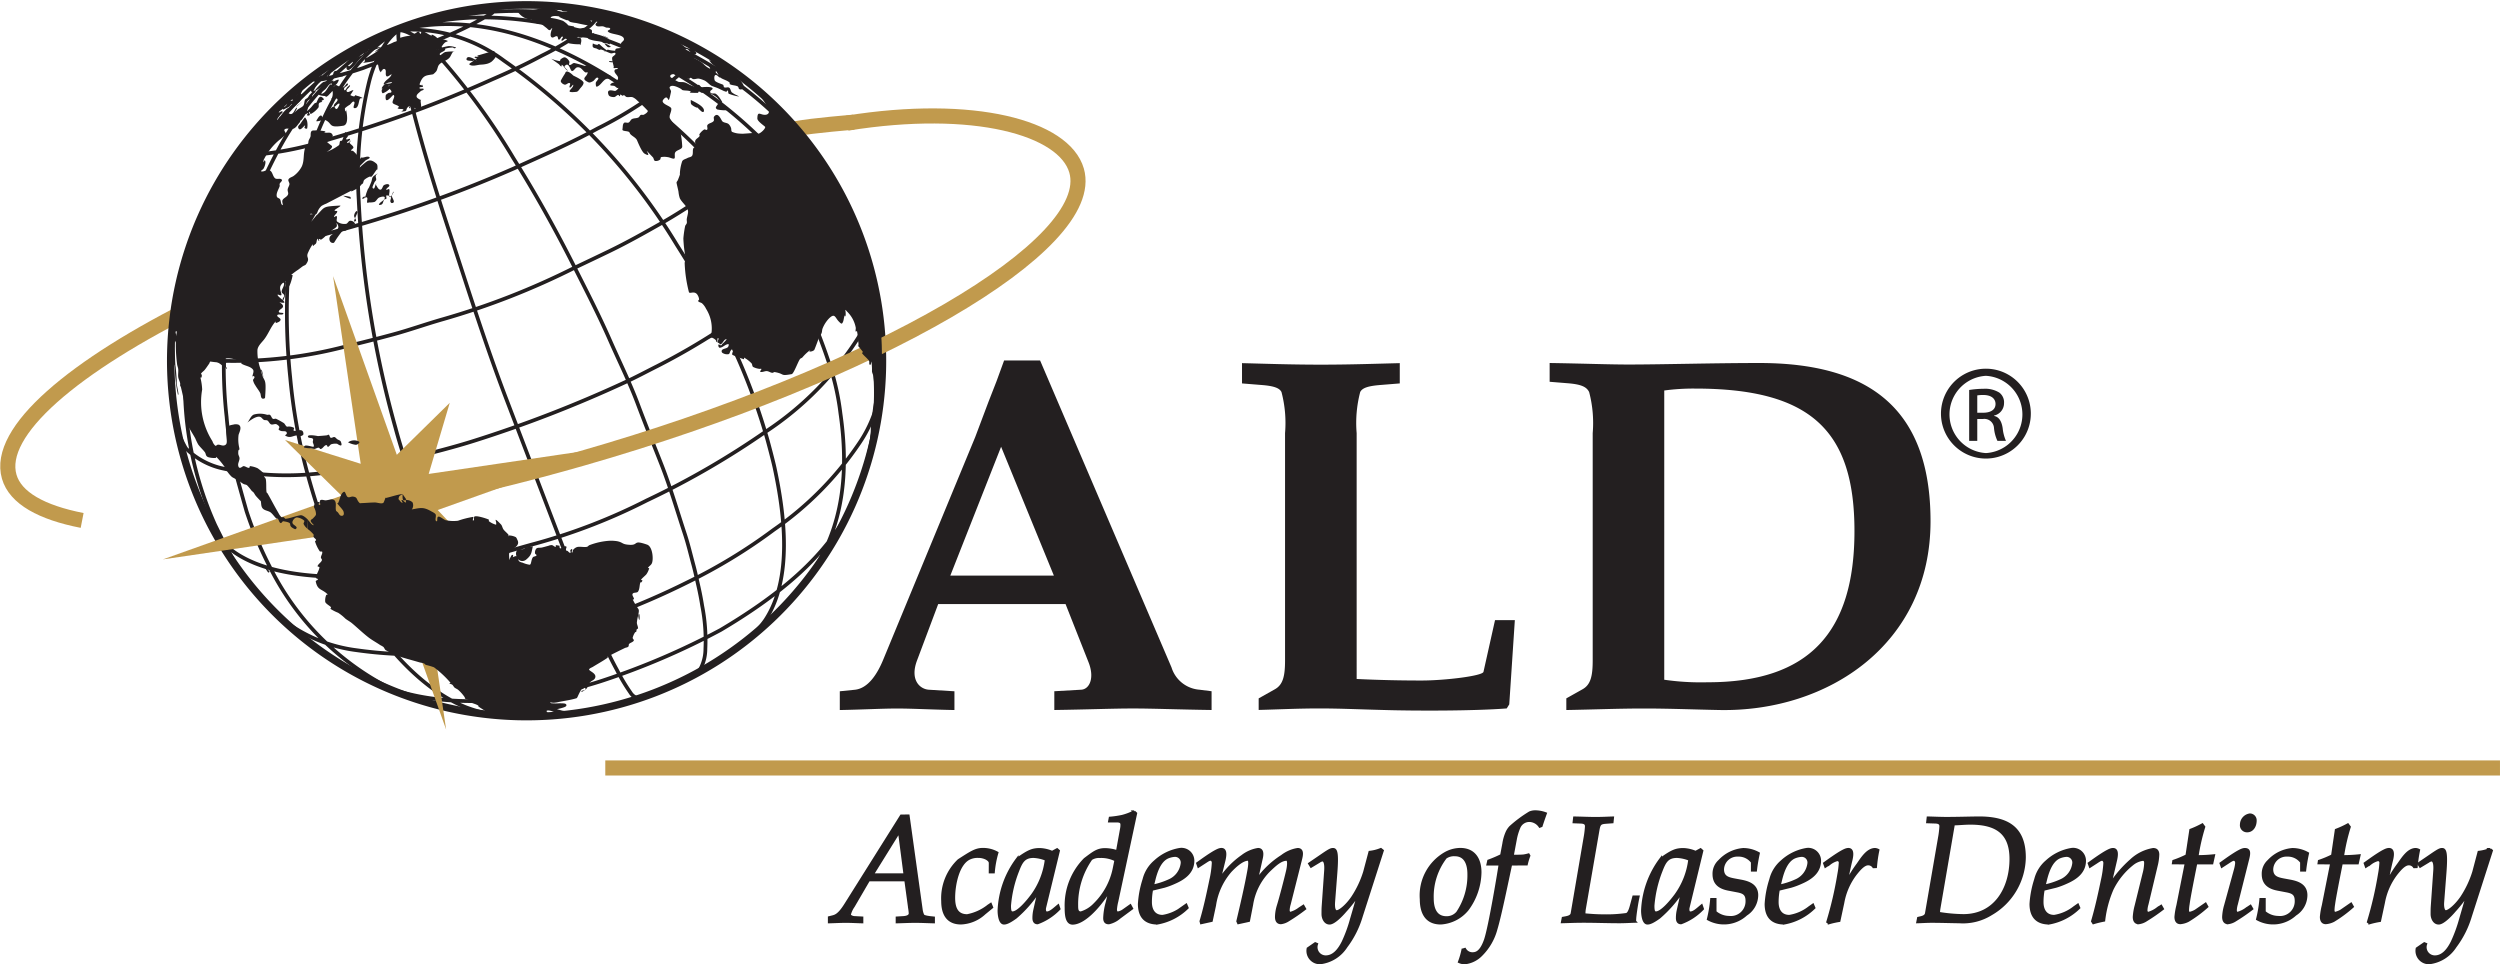 <svg xmlns="http://www.w3.org/2000/svg" width="129.814" height="50.069" viewBox="0 0 129.814 50.069">
  <g id="Group_354" data-name="Group 354" transform="translate(-577.105 -518.657)">
    <g id="Group_286" data-name="Group 286" transform="translate(577.509 518.905)">
      <g id="Group_278" data-name="Group 278">
        <path id="Path_708" data-name="Path 708" d="M621.439,524.021s-2.1.166-3.025.338M581.37,544.7c-2.1-.41-3.468-1.161-3.787-2.274-.672-2.345,3.3-5.731,9.945-9.011" transform="translate(-577.509 -517.924)" fill="none" stroke="#c19a4d" stroke-miterlimit="3.864" stroke-width="0.784"/>
        <path id="Path_709" data-name="Path 709" d="M585.837,544.011a18.479,18.479,0,1,1,23.874,10.63A18.48,18.48,0,0,1,585.837,544.011Z" transform="translate(-576.149 -518.905)" fill="none" stroke="#231f20" stroke-linecap="round" stroke-linejoin="round" stroke-width="0.388"/>
        <path id="Path_710" data-name="Path 710" d="M595.2,520.668l1.267-.466m-7.755,5.549a17.51,17.51,0,0,1,5.128-4.32,28.319,28.319,0,0,1,2.627-1.229m-11.8,18.82a19.779,19.779,0,0,1,.007-3.1,19.023,19.023,0,0,1,6.81-12.737,16.884,16.884,0,0,1,3.672-2.392c.436-.2.876-.393,1.315-.591m-6.378,30.325a13.884,13.884,0,0,1-2.573-3.414q-.307-.6-.608-1.214a17.767,17.767,0,0,1-1.56-6.767,20.627,20.627,0,0,1,7.429-16.706,17.86,17.86,0,0,1,3.69-2.224m.238,34.518a14.134,14.134,0,0,1-6.92-6.575,19.878,19.878,0,0,1-1.242-2.952q-.284-1-.558-2a18.22,18.22,0,0,1-.478-2.9,23.731,23.731,0,0,1,2.7-13.9,15.368,15.368,0,0,1,4.288-5.011,14.72,14.72,0,0,1,1.97-1.185m5.275,35.6a6.939,6.939,0,0,1-1.856-.448c-2.567-1.051-4.831-3.892-6-6.32-.291-.608-.616-1.2-.854-1.831a36.388,36.388,0,0,1-1.372-4.136,29.217,29.217,0,0,1-.849-4.821,32.028,32.028,0,0,1-.173-3.448c0-.927.043-1.856.13-2.779.073-.788.179-1.574.319-2.355.636-3.5,2.111-7.61,5.376-9.462m9.156,35.467a2.1,2.1,0,0,1-.723-.032,3.771,3.771,0,0,1-1.631-.88,12.882,12.882,0,0,1-2.5-3.033c-.161-.25-.479-.8-.542-.906-.271-.461-.528-.933-.755-1.417-.322-.685-.682-1.353-.951-2.061q-.694-1.82-1.378-3.646c-.035-.092-.063-.185-.092-.278-.261-.852-.543-1.7-.771-2.559a53.161,53.161,0,0,1-1.908-11.832,20.643,20.643,0,0,1,.547-6.162,6.582,6.582,0,0,1,.794-1.859,2.9,2.9,0,0,1,.489-.59c.086-.075.263-.214.263-.214m12.4,34.707a.676.676,0,0,1-.386-.3,9.589,9.589,0,0,1-.692-1.161c-.318-.579-.605-1.177-.868-1.783-.546-1.261-1.136-2.5-1.628-3.788q-1.609-4.2-3.213-8.4c-1.1-2.869-2.033-5.837-2.99-8.76-.726-2.22-1.428-4.477-1.989-6.748a25.9,25.9,0,0,1-.578-2.592,7.26,7.26,0,0,1-.093-.863c0-.1.032-.307.032-.307m15.482,33.407a1.391,1.391,0,0,0,.226-.333,2.226,2.226,0,0,0,.206-.943,9.286,9.286,0,0,0-.166-2.231c-.052-.331-.116-.663-.189-.989-.085-.369-.161-.742-.26-1.109-.15-.551-.279-1.111-.459-1.653-.393-1.192-.742-2.4-1.2-3.569-.4-1.021-.758-1.886-1.244-3.18-.425-1.13-.964-2.212-1.449-3.318-.571-1.3-1.224-2.567-1.863-3.834-.963-1.909-2.01-3.79-3.145-5.6a34.653,34.653,0,0,0-3.538-4.908,8.049,8.049,0,0,0-1.4-1.3,3.174,3.174,0,0,0-.553-.319,1.637,1.637,0,0,0-.24-.083,1.935,1.935,0,0,0-.215-.035m18.3,31.462a4.61,4.61,0,0,0,.739-.831c1.422-2.167.989-5.494.479-7.883-.088-.409-.316-1.254-.355-1.4-.021-.081-.045-.16-.068-.241a33.058,33.058,0,0,0-2.192-5.582c-.213-.439-.44-.87-.664-1.3-.547-1.052-1.167-2.068-1.8-3.069a31.57,31.57,0,0,0-8.987-9.574,8.054,8.054,0,0,0-5.452-1.579m21.34,28.314c1.786-2.493,2.021-5.465,1.592-8.42a12.977,12.977,0,0,0-.572-2.548,32.237,32.237,0,0,0-2.3-5.3,26.16,26.16,0,0,0-2.546-3.7,28.633,28.633,0,0,0-2.281-2.5,26.926,26.926,0,0,0-2.065-1.818c-3.587-2.845-8.5-5.209-13.167-4.025m24.166,22.857c1.4-4.516.251-9.143-2.172-13.173-3.68-6.117-11.026-10.586-18.242-10.333a15.62,15.62,0,0,0-3.752.65m24.581,12.992a1.382,1.382,0,0,0-.041-.173q-.765-1.99-1.553-3.971a6.878,6.878,0,0,0-.593-1,16.469,16.469,0,0,0-2.051-2.635A19.48,19.48,0,0,0,597.8,519.8c-.362.087-1.325.4-1.332.406m15.861,1.2a18.55,18.55,0,0,0-11.616-2.266,16.508,16.508,0,0,0-2.861.6c-.462.151-.924.307-1.384.461m.078-.1c-.026.033-.052.068-.078.1m-.309.048.309-.048m-1.293,33.877c2.813,1.248,6.036,1.115,9,.592a17.61,17.61,0,0,0,2.882-.694,38.235,38.235,0,0,0,6.106-2.622c2.709-1.608,5.682-3.8,6.944-6.8m-29.937,6.055a7.855,7.855,0,0,0,4.073,1.794,22,22,0,0,0,7.881-.305c.863-.169,1.7-.386,2.557-.607.936-.242,1.841-.586,2.76-.887a39.045,39.045,0,0,0,4-1.726,27.9,27.9,0,0,0,4.477-2.724,17,17,0,0,0,4.454-4.512,6.662,6.662,0,0,0,1.113-3.056m-34.7,7.535c1.323,2.252,4.831,2.509,7.165,2.468.614-.011,1.227-.047,1.839-.1.667-.061,1.332-.145,1.995-.249.833-.132,1.658-.3,2.481-.48,1.007-.222,2.391-.657,3.338-.907a30.356,30.356,0,0,0,5.725-2.225c.06-.029.119-.055.178-.085a42.836,42.836,0,0,0,5.978-3.473,16.327,16.327,0,0,0,4.889-4.991,4.358,4.358,0,0,0,.621-3.087m-36.04,8.049c.148.3.279.6.442.884a3.891,3.891,0,0,0,1.864,1.031,15.532,15.532,0,0,0,5.9.156c.635-.078,1.268-.178,1.9-.287.684-.119,1.362-.267,2.039-.418.975-.219,2.343-.582,3.243-.869a65.747,65.747,0,0,0,7.845-3.041c.571-.261,1.123-.559,1.684-.841a34.758,34.758,0,0,0,3.178-1.838c.526-.34,1.046-.689,1.554-1.056q.576-.418,1.128-.866a12.265,12.265,0,0,0,2.919-3.147,3.392,3.392,0,0,0,.56-1.962,2.337,2.337,0,0,0-.254-.8m-34.3,7.775c.186.36.347.734.557,1.081a2.005,2.005,0,0,0,.533.257,5.818,5.818,0,0,0,1.629.282,22.883,22.883,0,0,0,6.329-.751c.825-.193,1.624-.4,2.442-.62.87-.236,1.723-.542,2.588-.789a39.211,39.211,0,0,0,6.862-2.684q.908-.429,1.813-.866c.928-.45,1.828-.957,2.724-1.467.557-.316,1.1-.661,1.635-1.01a14.547,14.547,0,0,0,3.5-2.932c.348-.431.961-1.35.676-1.94a4.147,4.147,0,0,0-.3-.458m-29.8,6.808c-.014.06-.1.315-.043.4a1.286,1.286,0,0,0,1.158.564,14.953,14.953,0,0,0,4.3-.509c.51-.109,1.018-.229,1.521-.368a65.653,65.653,0,0,0,9.645-3.37c1.459-.663,2.936-1.3,4.345-2.072a20.346,20.346,0,0,0,4.223-2.79c.384-.36,1.176-1.233.366-1.645m-22.96,5.261c-.037.067-.145.134-.11.2.2.366.508.337.834.319a16.692,16.692,0,0,0,3.772-.8,64.789,64.789,0,0,0,8.427-3.109c.869-.372,1.73-.778,2.563-1.224a14.844,14.844,0,0,0,2.327-1.413c.251-.2.907-.758.219-.9m-14.271,3.245c-.065.06-.153.1-.2.176-.086.155.1.149.161.149a2.732,2.732,0,0,0,.707-.106,17.2,17.2,0,0,0,1.758-.5c1.7-.66,3.127-1.078,5.107-2,.524-.244,1.029-.53,1.53-.816.271-.155.3-.39-.052-.365" transform="translate(-576.148 -518.891)" fill="none" stroke="#231f20" stroke-linecap="round" stroke-linejoin="round" stroke-width="0.194"/>
      </g>
      <g id="Group_279" data-name="Group 279" transform="translate(8.052 5.772)">
        <path id="Path_711" data-name="Path 711" d="M601,545.479l-3.458-.951,1.434,9.747L595.668,545l-2.607,2.462.951-3.458-9.746,1.434,9.279-3.308-2.936-2.891,3.931,1.235-1.435-9.747,3.31,9.28,2.749-2.7L598.07,541l9.746-1.435-9.279,3.309Z" transform="translate(-584.266 -522.411)" fill="#c19a4d"/>
        <path id="Path_712" data-name="Path 712" d="M617.642,524.122c6.557-1.052,11.264.228,11.908,2.467,1.108,3.866-10.4,10.558-25.7,14.945-2.859.819-5.648,1.5-8.3,2.041" transform="translate(-582.103 -523.748)" fill="none" stroke="#c19a4d" stroke-miterlimit="3.864" stroke-width="0.784"/>
      </g>
      <g id="Group_280" data-name="Group 280" transform="translate(31.026 39.629)">
        <line id="Line_7" data-name="Line 7" x2="98.383" fill="none" stroke="#c19a4d" stroke-miterlimit="3.864" stroke-width="0.784"/>
      </g>
      <g id="Group_281" data-name="Group 281" transform="translate(42.647 41.898)">
        <path id="Path_713" data-name="Path 713" d="M617.041,554.244l-2.9,4.618c-.343.546-.529.584-.685.623l-.156.039v.234c.3-.008.584-.025.864-.025s.561.017.841.025v-.219l-.405-.021c-.117-.01-.241-.071-.241-.149a1.309,1.309,0,0,1,.2-.429l.794-1.362h1.915l.2,1.463a2.592,2.592,0,0,1,.031.266c0,.117-.11.193-.335.211l-.343.021v.219c.319-.008.64-.025.95-.025s.632.017.951.025v-.219l-.2-.021c-.187-.025-.319-.057-.35-.11a.961.961,0,0,1-.086-.3l-.678-4.867Zm-.117.833h.016l.288,2.22h-1.683Z" transform="translate(-613.295 -554.027)" fill="none" stroke="#231f20" stroke-miterlimit="3.864" stroke-width="0.136"/>
        <path id="Path_714" data-name="Path 714" d="M620.705,556.885h.179a5.167,5.167,0,0,1,.187-1,1.5,1.5,0,0,0-.74-.186c-.366,0-.6.155-1.253.576a2.723,2.723,0,0,0-.841,2.118c0,.639.241,1.145.957,1.145a1.9,1.9,0,0,0,1.216-.506l.388-.319-.062-.156-.117.079a2.52,2.52,0,0,1-1.1.505c-.57,0-.694-.443-.694-.926,0-.63.2-1.767.818-2.047a.978.978,0,0,1,.452-.086.917.917,0,0,1,.412.093c.11.062.2.132.2.242Z" transform="translate(-612.347 -553.748)" fill="none" stroke="#231f20" stroke-miterlimit="3.864" stroke-width="0.136"/>
        <path id="Path_715" data-name="Path 715" d="M622.493,556.083a1.984,1.984,0,0,1,.653.148,3.948,3.948,0,0,1-.723,1.853c-.265.358-.74.911-1.02.911-.118,0-.149-.1-.149-.365a6.255,6.255,0,0,1,.422-1.807C621.855,556.355,622,556.083,622.493,556.083Zm1.3-.3-.079-.07-.256.139a1.772,1.772,0,0,0-.632-.147c-.388,0-.6.085-1.182.505a4.764,4.764,0,0,0-.951,2.679c0,.148.031.653.266.653.108,0,.265-.054.607-.3a6.318,6.318,0,0,0,1.168-1.324l.024.007-.211.934a1.87,1.87,0,0,0-.045.412c0,.141.045.257.2.257a2.97,2.97,0,0,0,1.121-.733l-.055-.162c-.218.179-.405.365-.584.365-.132,0-.124-.194-.108-.266Z" transform="translate(-611.876 -553.748)" fill="none" stroke="#231f20" stroke-miterlimit="3.864" stroke-width="0.136"/>
        <path id="Path_716" data-name="Path 716" d="M625.375,556.4a1.661,1.661,0,0,1,.826.179l-.094.46a3.6,3.6,0,0,1-1,1.829,1.625,1.625,0,0,1-.715.443c-.2,0-.211-.179-.211-.349a4.108,4.108,0,0,1,.74-2.445A.746.746,0,0,1,625.375,556.4Zm1.869-2.25-.093-.086a2.889,2.889,0,0,1-.615.234,4.973,4.973,0,0,1-.632.093l-.031.163h.374c.141,0,.265.024.265.179a.973.973,0,0,1-.016.2l-.218,1.2a2.039,2.039,0,0,0-.63-.11c-.405,0-.6.17-1.051.506a3.418,3.418,0,0,0-.981,2.506c0,.328.016.826.343.826.529,0,1.284-.709,1.907-1.7l.031.007-.155.624a3.386,3.386,0,0,0-.125.794c0,.179.07.257.225.257a1.272,1.272,0,0,0,.56-.288l.632-.467-.079-.149-.342.243a.717.717,0,0,1-.3.131c-.094,0-.117-.1-.117-.17a2.5,2.5,0,0,1,.07-.422Z" transform="translate(-611.316 -554.062)" fill="none" stroke="#231f20" stroke-miterlimit="3.864" stroke-width="0.136"/>
        <path id="Path_717" data-name="Path 717" d="M628.1,557.634a3.813,3.813,0,0,0,.537-.2c.5-.217.965-.538.965-1.144a.6.6,0,0,0-.678-.591,2.507,2.507,0,0,0-1.292.63,1.805,1.805,0,0,0-.584.943,5.113,5.113,0,0,0-.241,1.268c0,.638.3,1,.949,1a2.943,2.943,0,0,0,1.549-.8l-.062-.147-.187.131a2.22,2.22,0,0,1-1.034.452c-.437,0-.623-.318-.623-.732a3.44,3.44,0,0,1,.062-.654Zm-.529-.312c.1-.414.28-1,.7-1.2a1.119,1.119,0,0,1,.358-.092.362.362,0,0,1,.4.4,1.114,1.114,0,0,1-.677.9,3.938,3.938,0,0,1-.848.273Z" transform="translate(-610.704 -553.748)" fill="none" stroke="#231f20" stroke-miterlimit="3.864" stroke-width="0.136"/>
        <path id="Path_718" data-name="Path 718" d="M632.169,558.575a3.211,3.211,0,0,1,.88-1.753c.334-.319.622-.592.934-.592.117,0,.093.321.039.561-.086.381-.359,1.432-.483,1.829a2.089,2.089,0,0,0-.1.592c0,.2.076.312.241.312a.893.893,0,0,0,.39-.149,9.161,9.161,0,0,0,.849-.584l-.079-.139-.2.131a1.337,1.337,0,0,1-.474.235c-.055,0-.1-.07-.1-.156a1.258,1.258,0,0,1,.055-.311l.584-2.313c.039-.163.149-.536-.156-.536a1.806,1.806,0,0,0-.818.357,4.543,4.543,0,0,0-1.293,1.238l-.016-.016.226-1.013c.039-.162.148-.567-.156-.567a1.812,1.812,0,0,0-.818.357,4.379,4.379,0,0,0-1.168,1.214l-.016-.014.242-.982c.086-.367.054-.576-.139-.576-.1,0-.273.038-1.028.576l-.218.156.054.156.218-.142c.188-.116.312-.218.4-.218.1,0,.139.1.139.179a5.072,5.072,0,0,1-.124.881c-.141.678-.3,1.441-.514,2.15l.023.086.53-.117.17-.795a3.483,3.483,0,0,1,.826-1.791c.186-.194.592-.592.9-.592.117,0,.086.3.039.561-.148.833-.373,1.791-.576,2.648l.038.086.537-.117Z" transform="translate(-610.218 -553.748)" fill="none" stroke="#231f20" stroke-miterlimit="3.864" stroke-width="0.136"/>
      </g>
      <g id="Group_282" data-name="Group 282" transform="translate(67.502 43.852)">
        <path id="Path_719" data-name="Path 719" d="M634.161,560.856a.628.628,0,0,0,.639.747,1.857,1.857,0,0,0,1.347-.849,4.9,4.9,0,0,0,.786-1.556l1.1-3.426-.087-.07a2.141,2.141,0,0,1-.576.147l-.273,1.028a5.111,5.111,0,0,1-.622,1.317c-.3.443-.67.739-.818.739s-.17-.241-.156-.476l.117-1.51c.086-1.091,0-1.245-.156-1.245-.1,0-.187.038-.583.311l-.639.436.086.141.373-.225a.5.5,0,0,1,.211-.1c.148,0,.179.249.163.522l-.132,1.891c-.008.132-.008.265-.008.39,0,.2.11.474.35.474.225,0,.615-.4.818-.639a6.729,6.729,0,0,0,.661-.847l.017.016-.367,1.261a7.391,7.391,0,0,1-.428,1.175c-.21.422-.491.771-.9.771a.493.493,0,0,1-.467-.653l-.077-.032Z" transform="translate(-634.151 -555.702)" fill="none" stroke="#231f20" stroke-miterlimit="3.864" stroke-width="0.136"/>
      </g>
      <path id="Path_720" data-name="Path 720" d="M640.109,559.539a1.938,1.938,0,0,0,1.385-.708,3.321,3.321,0,0,0,.663-1.932c0-.669-.3-1.2-1.036-1.2a1.622,1.622,0,0,0-.787.218,2.523,2.523,0,0,0-1.245,2.374C639.089,558.972,639.338,559.539,640.109,559.539Zm.3-.294c-.583,0-.732-.5-.732-1a3.337,3.337,0,0,1,.686-2.119.772.772,0,0,1,.474-.131c.583,0,.725.521.725,1a3.477,3.477,0,0,1-.585,1.994A.727.727,0,0,1,640.412,559.245Z" transform="translate(-565.702 -511.85)" fill="none" stroke="#231f20" stroke-miterlimit="3.864" stroke-width="0.136"/>
      <g id="Group_283" data-name="Group 283" transform="translate(75.372 41.897)">
        <path id="Path_721" data-name="Path 721" d="M644.244,556.788a3.113,3.113,0,0,1,.132-.436l-.031-.055a2.13,2.13,0,0,1-.249.055c-.149.015-.39.015-.585.015l.163-.873a2.916,2.916,0,0,1,.18-.6.577.577,0,0,1,.529-.365.67.67,0,0,1,.553.3l.077-.03c.055-.179.156-.468.219-.64a1.591,1.591,0,0,0-.546-.1.75.75,0,0,0-.272.055,6.577,6.577,0,0,0-1.006.748,1.006,1.006,0,0,0-.194.3,2.326,2.326,0,0,0-.156.552l-.116.616a6.22,6.22,0,0,1-.67.287l-.039.173h.632c-.032.241-.523,3.246-.764,3.94-.249.709-.537.7-.685.7a.455.455,0,0,1-.374-.226l-.108.032a4.056,4.056,0,0,1-.18.623.713.713,0,0,0,.273.062,1.4,1.4,0,0,0,.857-.412,2.96,2.96,0,0,0,.786-1.363c.211-.692.584-2.538.763-3.355Z" transform="translate(-640.755 -554.061)" fill="none" stroke="#231f20" stroke-miterlimit="3.864" stroke-width="0.136"/>
      </g>
      <g id="Group_284" data-name="Group 284" transform="translate(80.716 42.06)">
        <path id="Path_722" data-name="Path 722" d="M647.108,554.944c.055-.3.11-.349.4-.372l.328-.024.023-.219c-.242.008-.561.025-.888.025s-.654-.017-1.1-.025l-.025.219.367.014c.21.01.28.086.273.226a4.819,4.819,0,0,1-.071.577l-.67,3.924c-.03.186-.256.21-.466.248l-.039.2c.35-.008.632-.025,1.106-.025.63,0,1.254.025,1.884.025.234,0,.522-.017.778-.025a2.525,2.525,0,0,1,.024-.342c.016-.139.077-.583.155-.941h-.241l-.131.483c-.094.35-.181.411-.243.429a7.357,7.357,0,0,1-1.206.069c-.328,0-.646-.023-.989-.055a1.662,1.662,0,0,1,.016-.273Z" transform="translate(-645.239 -554.173)" fill="none" stroke="#231f20" stroke-miterlimit="3.864" stroke-width="0.136"/>
        <path id="Path_723" data-name="Path 723" d="M650.529,556.083a2,2,0,0,1,.654.148,3.958,3.958,0,0,1-.725,1.853c-.265.358-.74.911-1.021.911-.116,0-.147-.1-.147-.365a6.29,6.29,0,0,1,.419-1.807C649.89,556.355,650.029,556.083,650.529,556.083Zm1.3-.3-.077-.07-.257.139a1.76,1.76,0,0,0-.629-.147c-.39,0-.6.085-1.183.505a4.764,4.764,0,0,0-.951,2.679c0,.148.031.653.265.653.108,0,.265-.054.608-.3a6.317,6.317,0,0,0,1.168-1.324l.024.007-.211.934a1.872,1.872,0,0,0-.046.412c0,.141.046.257.2.257a2.961,2.961,0,0,0,1.12-.733l-.055-.162c-.217.179-.4.365-.583.365-.132,0-.125-.194-.108-.266Z" transform="translate(-644.57 -553.91)" fill="none" stroke="#231f20" stroke-miterlimit="3.864" stroke-width="0.136"/>
        <path id="Path_724" data-name="Path 724" d="M651.769,558.3a6.525,6.525,0,0,1-.17,1.027,1.7,1.7,0,0,0,1.97-.241,1.2,1.2,0,0,0,.56-1c0-.5-.4-.661-.826-.74l-.335-.062c-.327-.063-.615-.132-.615-.546a.756.756,0,0,1,.8-.723.873.873,0,0,1,.732.352v.427h.179a8.673,8.673,0,0,1,.148-.88,1.636,1.636,0,0,0-.794-.21,1.9,1.9,0,0,0-1.238.608.89.89,0,0,0-.288.684c0,.491.312.7.757.786l.49.094c.311.062.467.163.467.505a.831.831,0,0,1-.926.849,1.117,1.117,0,0,1-.717-.273V558.3Z" transform="translate(-644.02 -553.91)" fill="none" stroke="#231f20" stroke-miterlimit="3.864" stroke-width="0.136"/>
        <path id="Path_725" data-name="Path 725" d="M655.407,557.634a3.817,3.817,0,0,0,.538-.2c.5-.217.964-.538.964-1.144a.6.6,0,0,0-.676-.591,2.519,2.519,0,0,0-1.294.63,1.811,1.811,0,0,0-.583.943,5.111,5.111,0,0,0-.241,1.268c0,.638.3,1,.95,1a2.956,2.956,0,0,0,1.549-.8l-.062-.147-.187.131a2.229,2.229,0,0,1-1.036.452c-.436,0-.624-.318-.624-.732a3.454,3.454,0,0,1,.063-.654Zm-.529-.312c.1-.414.279-1,.7-1.2a1.119,1.119,0,0,1,.358-.092.362.362,0,0,1,.4.4,1.116,1.116,0,0,1-.677.9,3.942,3.942,0,0,1-.849.273Z" transform="translate(-643.537 -553.91)" fill="none" stroke="#231f20" stroke-miterlimit="3.864" stroke-width="0.136"/>
        <path id="Path_726" data-name="Path 726" d="M659.325,556.612a7.1,7.1,0,0,1,.125-.865.41.41,0,0,0-.156-.045c-.4,0-.694.491-.895.778a6.151,6.151,0,0,0-.568.919l-.016-.016c.078-.421.141-.732.232-1.106s.055-.576-.139-.576c-.1,0-.272.038-1.027.576l-.218.156.055.156.217-.142a1.111,1.111,0,0,1,.4-.2.145.145,0,0,1,.141.163,4.246,4.246,0,0,1-.071.577,19.153,19.153,0,0,1-.576,2.484l.077.055a4.513,4.513,0,0,1,.522-.117l.2-.934a3.452,3.452,0,0,1,.661-1.5c.141-.173.4-.507.639-.507a.326.326,0,0,1,.288.148Z" transform="translate(-643.049 -553.91)" fill="none" stroke="#231f20" stroke-miterlimit="3.864" stroke-width="0.136"/>
        <path id="Path_727" data-name="Path 727" d="M661.174,559.29c-.032.186-.249.21-.412.249l-.039.2c.241-.007.483-.024.723-.024.484,0,.965.017,1.448.024a2.758,2.758,0,0,0,1.645-.412,3.449,3.449,0,0,0,1.735-2.944c0-1.62-.989-2.078-2.467-2.055-.53.007-1.061.024-1.59.024-.319,0-.647-.017-.957-.024l-.024.218.412.014c.211.008.281.087.273.226a4.5,4.5,0,0,1-.07.577Zm1.417-4.633c.288-.007.576-.039.871-.039,1.317,0,2.1.467,2.1,1.846,0,1.518-.8,2.935-2.46,2.935a8.267,8.267,0,0,1-1.286-.117,2.013,2.013,0,0,1,.031-.288Z" transform="translate(-642.27 -554.173)" fill="none" stroke="#231f20" stroke-miterlimit="3.864" stroke-width="0.136"/>
        <path id="Path_728" data-name="Path 728" d="M666.95,557.634a3.748,3.748,0,0,0,.536-.2c.5-.217.966-.538.966-1.144a.6.6,0,0,0-.678-.591,2.515,2.515,0,0,0-1.293.63,1.811,1.811,0,0,0-.583.943,5.121,5.121,0,0,0-.243,1.268c0,.638.305,1,.951,1a2.952,2.952,0,0,0,1.549-.8l-.062-.147-.187.131a2.224,2.224,0,0,1-1.036.452c-.436,0-.623-.318-.623-.732a3.36,3.36,0,0,1,.063-.654Zm-.53-.312c.1-.414.28-1,.7-1.2a1.112,1.112,0,0,1,.356-.092.363.363,0,0,1,.4.4,1.115,1.115,0,0,1-.678.9,3.952,3.952,0,0,1-.847.273Z" transform="translate(-641.324 -553.91)" fill="none" stroke="#231f20" stroke-miterlimit="3.864" stroke-width="0.136"/>
        <path id="Path_729" data-name="Path 729" d="M669.578,556.278c.086-.366.055-.576-.138-.576-.1,0-.273.038-1.03.576l-.218.156.055.156.218-.141c.188-.117.311-.218.4-.218s.139.1.139.179a5.2,5.2,0,0,1-.124.879c-.141.678-.305,1.441-.515,2.149l.055.087a5.269,5.269,0,0,1,.545-.133,5.71,5.71,0,0,1,.436-1.627,3.8,3.8,0,0,1,1.051-1.3,1.1,1.1,0,0,1,.538-.232c.1,0,.132.086.132.179a2.326,2.326,0,0,1-.085.561l-.406,1.649a3,3,0,0,0-.1.592c0,.2.079.312.242.312a.907.907,0,0,0,.39-.148,9.449,9.449,0,0,0,.849-.585l-.079-.139-.2.132a1.386,1.386,0,0,1-.475.234c-.054,0-.1-.071-.1-.155a1.249,1.249,0,0,1,.055-.312l.475-1.994a2.659,2.659,0,0,0,.085-.583c0-.134-.047-.273-.249-.273a2.223,2.223,0,0,0-1.152.576,5.978,5.978,0,0,0-1.036,1.192H669.3Z" transform="translate(-640.838 -553.91)" fill="none" stroke="#231f20" stroke-miterlimit="3.864" stroke-width="0.136"/>
        <path id="Path_730" data-name="Path 730" d="M672.526,556.624l-.436,2.2a3.655,3.655,0,0,0-.1.592c0,.2.077.312.242.312a1.081,1.081,0,0,0,.4-.117,6.522,6.522,0,0,0,.981-.726l-.077-.139-.35.242a1.155,1.155,0,0,1-.467.234c-.076,0-.108-.07-.108-.155a2.165,2.165,0,0,1,.032-.312c.045-.357.248-1.371.4-2.133h.833l.085-.388a8.235,8.235,0,0,1-.856.044,10.309,10.309,0,0,1,.35-1.533l-.085-.116a4.881,4.881,0,0,1-.608.28l-.2,1.324a5.149,5.149,0,0,1-.685.287l-.016.1Z" transform="translate(-640.133 -554.115)" fill="none" stroke="#231f20" stroke-miterlimit="3.864" stroke-width="0.136"/>
        <path id="Path_731" data-name="Path 731" d="M675.346,556.472c.085-.342.054-.481-.164-.481-.1,0-.272.038-1.029.576l-.217.156.055.156.217-.141c.188-.117.312-.218.4-.218.1,0,.139.1.139.179a1.8,1.8,0,0,1-.062.343l-.514,1.867a2.5,2.5,0,0,0-.1.592c0,.2.077.312.241.312a.894.894,0,0,0,.388-.149,9.332,9.332,0,0,0,.85-.584l-.079-.139-.2.132a1.383,1.383,0,0,1-.474.234c-.055,0-.1-.07-.1-.155a1.3,1.3,0,0,1,.054-.312Zm-.039-1.431c.249,0,.421-.235.421-.545a.289.289,0,0,0-.28-.3.521.521,0,0,0-.453.506A.3.3,0,0,0,675.306,555.041Z" transform="translate(-639.737 -554.198)" fill="none" stroke="#231f20" stroke-miterlimit="3.864" stroke-width="0.136"/>
        <path id="Path_732" data-name="Path 732" d="M675.7,558.3a6.678,6.678,0,0,1-.172,1.027,1.7,1.7,0,0,0,1.97-.241,1.194,1.194,0,0,0,.56-1c0-.5-.4-.661-.825-.74l-.335-.062c-.327-.063-.615-.132-.615-.546a.755.755,0,0,1,.8-.723.876.876,0,0,1,.732.352v.427h.179a8.691,8.691,0,0,1,.148-.88,1.639,1.639,0,0,0-.794-.21,1.9,1.9,0,0,0-1.239.608.889.889,0,0,0-.287.684c0,.491.312.7.756.786l.491.094c.31.062.466.163.466.505a.831.831,0,0,1-.926.849,1.114,1.114,0,0,1-.716-.273V558.3Z" transform="translate(-639.432 -553.91)" fill="none" stroke="#231f20" stroke-miterlimit="3.864" stroke-width="0.136"/>
        <path id="Path_733" data-name="Path 733" d="M678.863,556.624l-.436,2.2a3.655,3.655,0,0,0-.1.592c0,.2.077.312.241.312a1.073,1.073,0,0,0,.405-.117,6.635,6.635,0,0,0,.981-.726l-.078-.139-.35.242a1.162,1.162,0,0,1-.467.234c-.077,0-.108-.07-.108-.155a2.341,2.341,0,0,1,.031-.312c.047-.357.249-1.371.4-2.133h.833l.086-.388a8.22,8.22,0,0,1-.857.044,10.181,10.181,0,0,1,.352-1.533l-.086-.116a4.8,4.8,0,0,1-.608.28l-.194,1.324a5.155,5.155,0,0,1-.686.287l-.015.1Z" transform="translate(-638.918 -554.115)" fill="none" stroke="#231f20" stroke-miterlimit="3.864" stroke-width="0.136"/>
        <path id="Path_734" data-name="Path 734" d="M682.884,556.612a7.089,7.089,0,0,1,.124-.865.4.4,0,0,0-.156-.045c-.4,0-.692.491-.9.778a6.248,6.248,0,0,0-.568.919l-.016-.016c.077-.421.141-.732.234-1.106s.055-.576-.141-.576c-.1,0-.272.038-1.026.576l-.218.156.055.156.217-.142a1.1,1.1,0,0,1,.4-.2.145.145,0,0,1,.141.163,4.145,4.145,0,0,1-.07.577,19.344,19.344,0,0,1-.576,2.484l.077.055a4.4,4.4,0,0,1,.522-.117l.2-.934a3.466,3.466,0,0,1,.661-1.5c.141-.173.4-.507.64-.507a.324.324,0,0,1,.287.148Z" transform="translate(-638.532 -553.91)" fill="none" stroke="#231f20" stroke-miterlimit="3.864" stroke-width="0.136"/>
      </g>
      <g id="Group_285" data-name="Group 285" transform="translate(125.09 43.852)">
        <path id="Path_735" data-name="Path 735" d="M682.484,560.856a.628.628,0,0,0,.639.747,1.859,1.859,0,0,0,1.348-.849,4.927,4.927,0,0,0,.787-1.556l1.1-3.426-.087-.07a2.141,2.141,0,0,1-.576.147l-.272,1.028a5.19,5.19,0,0,1-.622,1.317c-.305.443-.671.739-.819.739-.132,0-.172-.241-.156-.476l.117-1.51c.086-1.091,0-1.245-.156-1.245-.1,0-.186.038-.583.311l-.639.436.086.141.373-.225a.505.505,0,0,1,.21-.1c.149,0,.181.249.164.522l-.132,1.891c-.008.132-.008.265-.008.39,0,.2.11.474.352.474.224,0,.614-.4.816-.639a6.729,6.729,0,0,0,.661-.847l.017.016-.366,1.261a7.523,7.523,0,0,1-.429,1.175c-.21.422-.49.771-.9.771a.494.494,0,0,1-.467-.653l-.077-.032Z" transform="translate(-682.474 -555.702)" fill="none" stroke="#231f20" stroke-miterlimit="3.864" stroke-width="0.136"/>
      </g>
    </g>
    <path id="Path_736" data-name="Path 736" d="M589.587,523.073l-.006,0-.043.035-.007.008Z" transform="translate(2.305 0.799)" fill="none"/>
    <path id="Path_737" data-name="Path 737" d="M589.545,523.111l-.088.073.072-.05A.134.134,0,0,0,589.545,523.111Z" transform="translate(2.291 0.806)" fill="none"/>
    <path id="Path_738" data-name="Path 738" d="M664.009,535.072H664a1.9,1.9,0,1,0,.01,0Zm.59,3.378a1.988,1.988,0,0,1-.179-.673.5.5,0,0,0-.568-.464h-.3v1.137h-.421v-2.643a4.959,4.959,0,0,1,.747-.062,1.4,1.4,0,0,1,.822.2.635.635,0,0,1,.242.548.658.658,0,0,1-.516.642v.021c.231.042.39.251.441.642a2.137,2.137,0,0,0,.17.652Z" transform="translate(16.22 3.1)" fill="none"/>
    <path id="Path_739" data-name="Path 739" d="M663.629,535.91a2.041,2.041,0,0,0-.306.021v.9h.306c.347,0,.642-.128.642-.453C664.272,536.142,664.1,535.91,663.629,535.91Z" transform="translate(16.453 3.26)" fill="none"/>
    <path id="Path_740" data-name="Path 740" d="M659.561,543.025c0-5.215-2.264-7.4-8.271-7.4a11.257,11.257,0,0,0-1.606.1v15.016a13.283,13.283,0,0,0,2.264.131C657.191,550.875,659.561,548.293,659.561,543.025Z" transform="translate(13.838 3.205)" fill="none"/>
    <path id="Path_741" data-name="Path 741" d="M661.636,559.235a8.267,8.267,0,0,0,1.286.117c1.659,0,2.46-1.417,2.46-2.935,0-1.379-.778-1.846-2.1-1.846-.3,0-.583.032-.871.039l-.748,4.337A2,2,0,0,0,661.636,559.235Z" transform="translate(16.13 6.838)" fill="none"/>
    <path id="Path_742" data-name="Path 742" d="M656.221,556.381a.362.362,0,0,0-.4-.4,1.119,1.119,0,0,0-.358.092c-.422.2-.6.786-.7,1.2l-.07.287a3.942,3.942,0,0,0,.849-.273A1.116,1.116,0,0,0,656.221,556.381Z" transform="translate(14.799 7.108)" fill="none"/>
    <path id="Path_743" data-name="Path 743" d="M650.438,556.022c-.5,0-.639.272-.819.74a6.291,6.291,0,0,0-.419,1.805c0,.265.031.366.147.366.281,0,.757-.553,1.021-.911a3.958,3.958,0,0,0,.725-1.853A2,2,0,0,0,650.438,556.022Z" transform="translate(13.745 7.117)" fill="none"/>
    <path id="Path_744" data-name="Path 744" d="M667.764,556.381a.362.362,0,0,0-.4-.4,1.112,1.112,0,0,0-.356.092c-.422.2-.6.786-.7,1.2l-.069.287a3.952,3.952,0,0,0,.847-.273A1.115,1.115,0,0,0,667.764,556.381Z" transform="translate(17.012 7.108)" fill="none"/>
    <path id="Path_745" data-name="Path 745" d="M624.826,556.139a4.108,4.108,0,0,0-.74,2.445c0,.17.008.349.211.349a1.625,1.625,0,0,0,.715-.443,3.6,3.6,0,0,0,1-1.829l.094-.46a1.661,1.661,0,0,0-.826-.179A.746.746,0,0,0,624.826,556.139Z" transform="translate(8.93 7.117)" fill="none"/>
    <path id="Path_746" data-name="Path 746" d="M596.181,520.872c-.062,0,.11,0,.182-.006Z" transform="translate(3.577 0.376)" fill="none"/>
    <path id="Path_747" data-name="Path 747" d="M594.145,522.446c0-.014.01-.029,0-.026a.4.4,0,0,0-.077.045C594.094,522.458,594.12,522.451,594.145,522.446Z" transform="translate(3.175 0.674)" fill="none"/>
    <path id="Path_748" data-name="Path 748" d="M593.18,520.971a.957.957,0,0,0-.1.069c.085-.046.172-.091.255-.139C593.382,520.872,593.229,520.945,593.18,520.971Z" transform="translate(2.985 0.382)" fill="none"/>
    <path id="Path_749" data-name="Path 749" d="M640.746,555.95a.773.773,0,0,0-.474.132,3.332,3.332,0,0,0-.687,2.118c0,.5.149,1,.732,1a.727.727,0,0,0,.569-.257,3.478,3.478,0,0,0,.585-1.994C641.47,556.471,641.328,555.95,640.746,555.95Z" transform="translate(11.902 7.103)" fill="none"/>
    <path id="Path_750" data-name="Path 750" d="M622.4,556.022c-.5,0-.639.272-.818.74a6.257,6.257,0,0,0-.422,1.805c0,.265.031.366.149.366.28,0,.755-.553,1.02-.911a3.948,3.948,0,0,0,.723-1.853A1.984,1.984,0,0,0,622.4,556.022Z" transform="translate(8.37 7.117)" fill="none"/>
    <path id="Path_751" data-name="Path 751" d="M621.213,538.165l-2.634,6.69h5.373Z" transform="translate(7.874 3.693)" fill="none"/>
    <path id="Path_752" data-name="Path 752" d="M628.913,556.381a.362.362,0,0,0-.4-.4,1.134,1.134,0,0,0-.359.092c-.419.2-.6.786-.7,1.2l-.07.287a3.938,3.938,0,0,0,.848-.273A1.114,1.114,0,0,0,628.913,556.381Z" transform="translate(9.563 7.108)" fill="none"/>
    <path id="Path_753" data-name="Path 753" d="M590.823,528.035c-.05-.02-.1-.038-.135-.011S590.733,528.04,590.823,528.035Z" transform="translate(2.524 1.746)" fill="none"/>
    <path id="Path_754" data-name="Path 754" d="M608.356,521.862a.662.662,0,0,0,.153.147,2.42,2.42,0,0,1-.135-.236C608.383,521.8,608.34,521.836,608.356,521.862Z" transform="translate(5.914 0.55)" fill="none"/>
    <path id="Path_755" data-name="Path 755" d="M608.638,521.937c-.013-.032.035-.071.015-.1-.05-.077-.142-.119-.2-.191-.385-.46.471.257-.446-.549a2.972,2.972,0,0,0-.616-.206c-.026-.011-.033-.05-.056-.066-.546-.381.012.025-.425-.207-.062-.033-.111-.091-.173-.125-.014-.008.012.029.024.041a.918.918,0,0,0,.1.082,2.206,2.206,0,0,0,.238.2c.026.016.663.189.554.334-.064.085-.208-.052-.3-.1-.064-.035-.1-.118-.168-.145-.038-.014-.075.049-.114.038a.707.707,0,0,1-.139-.065c-.014,0-.031-.006-.029,0,.037.112.188.142.287.209.067.044.2.137.2.137.15.185.384.243.565.388.088.07.161.16.254.223.491.325-.3-.4.472.175C608.664,521.98,608.647,521.961,608.638,521.937Z" transform="translate(5.603 0.304)" fill="none"/>
    <path id="Path_756" data-name="Path 756" d="M591.049,540.662c0,.032.069.075.081.048a.147.147,0,0,0-.007-.092C591.119,540.631,591.049,540.635,591.049,540.662Z" transform="translate(2.596 4.163)" fill="none"/>
    <path id="Path_757" data-name="Path 757" d="M610.374,522.944l.01-.018.01-.021h0Z" transform="translate(6.301 0.767)" fill="none"/>
    <path id="Path_758" data-name="Path 758" d="M616.577,554.943h-.016l-1.378,2.219h1.682Z" transform="translate(7.223 6.91)" fill="none"/>
    <path id="Path_759" data-name="Path 759" d="M589.522,531.91c0-.026.01-.051.013-.068.014-.06.083-.11.073-.172s-.13-.106-.131-.18c0-.157.154-.3.117-.454-.018-.08-.162.085-.186.163-.054.184.1.43.045.465s-.187-.077-.187-.016S589.415,531.816,589.522,531.91Z" transform="translate(2.254 2.322)" fill="none"/>
    <path id="Path_760" data-name="Path 760" d="M589.5,523.219a.5.5,0,0,0,.086-.1C589.543,523.178,589.455,523.255,589.5,523.219Z" transform="translate(2.297 0.808)" fill="none"/>
    <path id="Path_761" data-name="Path 761" d="M597.477,519.374a1.05,1.05,0,0,0-.367.036.434.434,0,0,0,.149.039C597.335,519.442,597.551,519.393,597.477,519.374Z" transform="translate(3.758 0.088)" fill="#231f20"/>
    <path id="Path_762" data-name="Path 762" d="M592.315,521.583c.131-.006.429-.434.475-.491,0,0-.218.161-.325.242-.064.049-.149.081-.191.15C592.255,521.515,592.279,521.585,592.315,521.583Z" transform="translate(2.83 0.419)" fill="#231f20"/>
    <path id="Path_763" data-name="Path 763" d="M592.582,521.794c.149-.133.26-.305.4-.449.534-.557,1.612-.624.705-.578-.231.093-.472.164-.694.28-.048.024.119-.039.16,0s-.089.1-.054.1a.309.309,0,0,0,.079-.041c-.067.036-.131.075-.2.108-.03.016-.071,0-.1.023a2.05,2.05,0,0,0-.323.271c-.012.012.062,0,.052.011a.584.584,0,0,1-.188.217c-.042.025-.12-.073-.139-.03-.032.07-.024.2.05.228C592.419,521.953,592.511,521.857,592.582,521.794Zm.755-.8c.049-.026.2-.1.153-.07-.083.049-.17.093-.255.139A.957.957,0,0,1,593.337,521Z" transform="translate(2.828 0.355)" fill="#231f20"/>
    <path id="Path_764" data-name="Path 764" d="M591.9,521.682a1.6,1.6,0,0,0,.251-.271c-.051.039-.1.082-.153.117s-.116.037-.145.083C591.833,521.636,591.872,521.7,591.9,521.682Z" transform="translate(2.749 0.481)" fill="#231f20"/>
    <path id="Path_765" data-name="Path 765" d="M598,519.435c.043,0,.176,0,.132,0a2.13,2.13,0,0,0-1.118.157s.259-.045.388-.065C597.783,519.466,597.283,519.421,598,519.435Z" transform="translate(3.74 0.097)" fill="#231f20"/>
    <path id="Path_766" data-name="Path 766" d="M591.628,521.851a.225.225,0,0,0-.1.049c-.039.052-.135.216-.074.186C591.543,522.044,591.57,521.93,591.628,521.851Z" transform="translate(2.67 0.565)" fill="#231f20"/>
    <path id="Path_767" data-name="Path 767" d="M592.052,522.02c.02.007-.045.058-.025.06.067,0,.2.01.188-.055-.051-.346-.4.218-.273-.242,0,0-.153-.013-.2.033s-.068.138-.019.17C591.813,522.048,591.946,521.989,592.052,522.02Z" transform="translate(2.72 0.551)" fill="#231f20"/>
    <path id="Path_768" data-name="Path 768" d="M591.246,521.97c-.062.033-.124.068-.187.1s-.2.032-.167.087C590.906,522.183,591.424,522.294,591.246,521.97Z" transform="translate(2.565 0.588)" fill="#231f20"/>
    <path id="Path_769" data-name="Path 769" d="M598.657,519.02c.255-.024.508-.051.766-.057l-.143,0h.062c-.138.011-.276.018-.416.026l-.632.055c.089-.008.175-.011.262-.019-.2.018-.423.038-.652.07Z" transform="translate(3.911 0.011)" fill="#231f20"/>
    <path id="Path_770" data-name="Path 770" d="M599.762,518.952a1.615,1.615,0,0,0,.2-.027c-.253.008-.505.011-.754.044A4.087,4.087,0,0,0,599.762,518.952Z" transform="translate(4.153 0.004)" fill="#231f20"/>
    <path id="Path_771" data-name="Path 771" d="M593.877,521.752c.023-.037-.058.068-.108.087a.338.338,0,0,1-.06.058A.856.856,0,0,0,593.877,521.752Z" transform="translate(3.106 0.544)" fill="#231f20"/>
    <path id="Path_772" data-name="Path 772" d="M593.794,521.055a6.612,6.612,0,0,1-.583.371c-.037.023-.1.013-.119.049s.006.118-.021.167-.144.06-.1.06a4.853,4.853,0,0,0,.49-.068c.075-.01.179-.088.228-.029.124.155.085.4.2.561.006.008.018,0,.029,0,.063-.077.12-.175.2-.141.119.052,0,.293.1.375.069.056.286-.168.254-.086-.075.2-.334.281-.405.477-.03.082.169-.049.256-.064.057-.008.215-.045.173-.006-.1.1-.3.021-.405.12-.055.052-.176.2-.1.206.017,0,.03-.013.046-.016a.236.236,0,0,0-.062.056c-.032.058,0,.211.06.191a.951.951,0,0,0,.342-.231c.032.055.1.1.091.163s-.118.031-.168.064-.124.071-.13.133c-.057.555.36-.052.4-.038.116.048-.036.247-.044.371s.243.131.33.234c.024.027-.091.07-.06.091.075.049.179.018.267.043.014,0,.03.027.023.04-.02.036-.132.083-.091.082.414-.014.118-.116.411-.288.036-.02-.056.119-.017.117.06,0,.07-.132.13-.124.025,0,.357.356.466.123.055-.118,0-.261,0-.391,0-.019.03-.036.023-.052s-.029.019-.039.011c-.073-.055-.2-.1-.194-.187,0-.111.13-.182.207-.262.045-.046.179-.052.159-.114s-.2.019-.216-.054.182-.023.185-.091c0-.014-.012-.023-.025-.031s0-.017,0-.023-.039-.045-.039-.03.017.03.029.044c-.057-.024-.161-.024-.144-.073.169-.484.342-.442.7-.508a.925.925,0,0,0,.17-.164c.064-.1.063-.243.142-.335.142-.167.4-.2.541-.366.074-.085.1-.2.174-.29.02-.024.119-.027.088-.027a2.264,2.264,0,0,0-.476.023c-.107.023-.3.247-.3.137,0-.136.282-.149.294-.284,0-.014-.01-.016-.015-.02a.653.653,0,0,1,.086-.025,1.557,1.557,0,0,1,.315-.042c.032,0,.054.043.086.043s.112-.031.082-.043a1.056,1.056,0,0,0-.374-.074,2.869,2.869,0,0,0-.324.069c-.018,0-.054-.014-.045-.03a.834.834,0,0,1,.169-.217c.039-.041.185-.061.141-.094a.813.813,0,0,0-.371-.081c-.03,0-.064.02-.092.006-.048-.021-.075-.074-.116-.107a.733.733,0,0,0-.234-.141c-.018-.006-.006.06-.024.054-.178-.062-.324-.209-.508-.241-.05-.008-.006.13-.055.141s-.058-.1-.108-.111-.079.038-.118.057a2.118,2.118,0,0,1-.311.157,2.332,2.332,0,0,0-.639.15c-.024.019.078.05.055.07a.845.845,0,0,1-.256.107,2.912,2.912,0,0,1-.336.149c-.042.012-.092-.032-.13-.012a3.152,3.152,0,0,0-.531.371C593.558,521.171,593.848,521.015,593.794,521.055Zm.564,1.846c-.025,0-.051.012-.077.019a.4.4,0,0,1,.077-.045C594.368,522.872,594.363,522.887,594.358,522.9Zm2.438-1.872.182-.006C596.906,521.028,596.734,521.031,596.8,521.029Z" transform="translate(2.962 0.219)" fill="#231f20"/>
    <path id="Path_773" data-name="Path 773" d="M590.079,523.39c.11-.085.211-.178.317-.266,0,0-.178.132-.262.2C590.111,523.344,590.056,523.408,590.079,523.39Z" transform="translate(2.409 0.809)" fill="#231f20"/>
    <path id="Path_774" data-name="Path 774" d="M591.026,522.905c.093.1.256.1.393.116.012.024.025.043.046.036.1-.032.157-.131.235-.2.033-.027.086-.122.1-.08a.764.764,0,0,1-.03.33c0,.03-.076.069-.046.078.1.029.285-.1.324,0,.05.126-.229.24-.18.367.037.094.167-.15.268-.142.054.006-.007.114-.032.162s-.062.123-.118.12-.074-.141-.136-.129c-.144.026-.393.412-.45.491-.025.036-.029.114-.073.11-.066-.007-.082-.151-.145-.134-.1.029-.148.148-.209.234-.013.019-.026.068,0,.068a.932.932,0,0,0,.269-.062c.029-.008.05-.05.078-.041.539.176.164.473,1.03.331.325-.052.163-.741.15-.815-.006-.025,0,.064-.025.068s-.026-.037-.03-.06-.021-.08,0-.107a1.22,1.22,0,0,1,.234-.167c.077-.054.156-.216.235-.162s-.1.31.01.328c.243.039.218-.386.3-.49.026-.035.155-.012.122-.041a1.014,1.014,0,0,0-.3-.111c-.019-.007-.035-.033-.054-.027-.035.01-.049.066-.083.064a.6.6,0,0,1-.191-.07s.093-.141.136-.213c.008-.013.033-.047.018-.044-.116.007-.274.161-.34.067s.157-.191.172-.307c.007-.056-.1.052-.143.09s-.066.136-.129.155c-.036.011-.049-.073-.032-.107.042-.088.231-.138.187-.226s-.133.131-.216.172c-.112.055-.4-.12-.4-.118-.049.027-.162.153-.128.109.058-.075.15-.124.2-.2.035-.052.11-.184.048-.181a.7.7,0,0,0-.355.2c-.017.013.046.043.03.057s-.071-.024-.094,0c-.11.112-.166.269-.275.38-.045.046-.2.145-.179.082.033-.107.155-.163.229-.248.054-.061.1-.13.151-.19.073-.08.318-.163.232-.229s-.63.474-.661.51C591.111,522.781,590.975,522.85,591.026,522.905Z" transform="translate(2.578 0.625)" fill="#231f20"/>
    <path id="Path_775" data-name="Path 775" d="M597.661,521.635c.167.1.391,0,.586-.008a1.476,1.476,0,0,0,.241-.027.763.763,0,0,0,.3-.119,1.044,1.044,0,0,0,.284-.365c.016-.032-.067-.03-.091-.056a.263.263,0,0,1-.044-.094c0-.014.013-.05,0-.047-.259.054-.51.133-.764.207-.041.013-.1.014-.117.052s.092.037.067.048c-.061.025-.154-.043-.2.006s.1.045.11.091c.008.026-.073-.013-.079.012s.094.08.063.071-.483-.329-.522-.067c-.014.1.2.081.3.1.03,0,.1-.062.082-.036C597.82,521.49,597.57,521.579,597.661,521.635Z" transform="translate(3.833 0.386)" fill="#231f20"/>
    <path id="Path_776" data-name="Path 776" d="M590.631,524.379a.914.914,0,0,0,0-.35.545.545,0,0,0-.1-.207c-.026-.021-.054.038-.074.063-.066.081-.119.17-.181.255-.036.048-.135.124-.114.193.075.268.305-.1.349-.1s-.043.093-.017.125S590.613,524.421,590.631,524.379Z" transform="translate(2.425 0.942)" fill="#231f20"/>
    <path id="Path_777" data-name="Path 777" d="M603.636,520.359c.039.019.162.061.125.038-.106-.064-.223-.108-.335-.163C603.426,520.234,603.563,520.323,603.636,520.359Z" transform="translate(4.969 0.255)" fill="#231f20"/>
    <path id="Path_778" data-name="Path 778" d="M603.828,520.749a1.06,1.06,0,0,0-.327-.168.727.727,0,0,0,.181.2C603.725,520.8,603.861,520.785,603.828,520.749Z" transform="translate(4.983 0.321)" fill="#231f20"/>
    <path id="Path_779" data-name="Path 779" d="M603.511,520.952c0,.012.024.012.036.019,0-.014.006-.037-.008-.044S603.51,520.939,603.511,520.952Z" transform="translate(4.985 0.388)" fill="#231f20"/>
    <path id="Path_780" data-name="Path 780" d="M601.916,521.2c-.08-.023-.163.044-.234.091-.032.021-.02.1-.06.1a1.953,1.953,0,0,1-.434-.124s.259.182.386.276c.05.038.08.111.141.125.029.006,0-.1.027-.086.118.078.169.246.3.3.087.037-.218-.17-.154-.238.243-.253.278.275.386.263s.16-.178.269-.193c.207-.027.278.186.418.263.035.019.124-.03.119.01-.031.238-.4.3.043.505.067.032.151-.018.219-.051.1-.046.173-.236.268-.185s-.1.176-.11.273c0,.067,0,.212.064.189.18-.069.275-.272.435-.379.089-.06.263-.012.3-.112.031-.079-.128-.11-.2-.15-.161-.088-.34-.141-.5-.232-.025-.016-.016-.063-.041-.08a2.706,2.706,0,0,0-.514-.156c-.045,0-.091.036-.136.027a4.91,4.91,0,0,0-.526-.147c-.089,0-.163.126-.249.1-.056-.017.024-.126-.006-.178A.416.416,0,0,0,601.916,521.2Z" transform="translate(4.54 0.439)" fill="#231f20"/>
    <path id="Path_781" data-name="Path 781" d="M602.414,522.868c.076-.008.128-.087.174-.147.076-.1.188-.193.2-.317s-.43-.331-.533-.381c0,0-.249-.262-.373-.2-.035.019-.041.067-.061.1a4.031,4.031,0,0,0-.209.352c-.041.088.1.2.193.219s.186-.122.268-.076c.067.036-.061.189,0,.225s.172-.2.179-.129C602.27,522.7,601.719,522.945,602.414,522.868Z" transform="translate(4.619 0.558)" fill="#231f20"/>
    <path id="Path_782" data-name="Path 782" d="M592.117,527.228a1.8,1.8,0,0,0,.383.154c.032,0,.016-.082-.014-.1A1.8,1.8,0,0,0,592.117,527.228Z" transform="translate(2.801 1.596)" fill="#231f20"/>
    <path id="Path_783" data-name="Path 783" d="M594.17,527.294c.02.012.033,0,.047-.01a.123.123,0,0,0-.088-.056A.09.09,0,0,0,594.17,527.294Z" transform="translate(3.186 1.596)" fill="#231f20"/>
    <path id="Path_784" data-name="Path 784" d="M594.356,527.078c-.024-.047-.155.067-.155.016,0-.094.2-.151.155-.236s-.191-.041-.269,0-.089.238-.192.238-.162-.147-.223-.237c-.017-.024.027-.106.01-.085-.067.077-.07.306-.161.261s.029-.21.063-.31c.019-.055.082-.089.094-.145s-.038-.145-.02-.214c.012-.05.069-.075.1-.112a.973.973,0,0,0-.249.176c-.056.074-.051.18-.087.266-.343.857.029-.17-.259.592a1.31,1.31,0,0,1-.077.231c-.013.02.007-.081-.017-.073-.049.018-.153.1-.106.116.075.032.173-.112.234-.06s-.019.187.017.269c.013.03.066-.008.1-.012a.873.873,0,0,0,.281-.027c.1-.05.142-.187.243-.229s.288-.083.285.011c-.007.152-.24.206-.3.347-.02.048.117.027.155-.008.067-.06.063-.17.119-.24.025-.031.089-.013.11-.049s-.038-.174.018-.169a.675.675,0,0,1,.128.019C594.333,527.321,594.4,527.17,594.356,527.078Z" transform="translate(2.961 1.409)" fill="#231f20"/>
    <path id="Path_785" data-name="Path 785" d="M594.218,527.628c.036.033.136,0,.142-.046.012-.111-.1-.206-.1-.318,0-.075.149-.25.086-.21s-.089.218-.138.265C594.251,527.4,594.11,527.525,594.218,527.628Z" transform="translate(3.196 1.561)" fill="#231f20"/>
    <path id="Path_786" data-name="Path 786" d="M592.7,528.327a.237.237,0,0,0-.052-.124.822.822,0,0,0-.054.155C592.59,528.394,592.7,528.364,592.7,528.327Z" transform="translate(2.893 1.783)" fill="#231f20"/>
    <path id="Path_787" data-name="Path 787" d="M592.711,527.9a.386.386,0,0,0-.113.242.224.224,0,0,0,.052.123c.043-.11.094-.217.138-.327C592.789,527.936,592.732,527.877,592.711,527.9Z" transform="translate(2.893 1.723)" fill="#231f20"/>
    <path id="Path_788" data-name="Path 788" d="M607.615,523.445a2.092,2.092,0,0,0,.23.219c.03.019.092.019.1-.013.088-.256-.529-.517-.675-.6,0,0-.02.169.027.23a.806.806,0,0,0,.286.17C607.594,523.457,607.608,523.439,607.615,523.445Z" transform="translate(5.706 0.795)" fill="#231f20"/>
    <path id="Path_789" data-name="Path 789" d="M608.943,523.574c.03,0,.107,0,.088-.026a4.17,4.17,0,0,0-.433-.427,1.1,1.1,0,0,0-.234.292c-.018.047.036.11.083.123A2.015,2.015,0,0,0,608.943,523.574Z" transform="translate(5.915 0.808)" fill="#231f20"/>
    <path id="Path_790" data-name="Path 790" d="M590.089,536.756a1.249,1.249,0,0,0-.181-.312.7.7,0,0,0,.049.2C589.985,536.7,590.1,536.811,590.089,536.756Z" transform="translate(2.377 3.363)" fill="#231f20"/>
    <path id="Path_791" data-name="Path 791" d="M589.917,537.86c.278.173.4-.025.672-.011.023,0-.013.074.008.068.1-.029.267-.048.262-.148-.014-.35-.388-.1-.5-.166-.043-.026.045-.119.006-.15a.6.6,0,0,0-.276-.065c-.031,0-.072.02-.1,0-.06-.043-.085-.122-.139-.172a4.29,4.29,0,0,0-.412-.23c-.054-.017-.119.031-.166,0-.07-.043-.081-.15-.148-.2-.043-.029-.1,0-.155-.007a1.184,1.184,0,0,0-.688-.011c-.163.074-.218.284-.334.421,0,0,.441-.384.67-.3.077.027.118.117.192.155.055.027.129,0,.181.033.077.05.106.166.191.2s.21-.05.292,0c.328.2-.083.23.212.338.085.03.186,0,.268.037a.1.1,0,0,1,.042.1C589.988,537.807,589.881,537.838,589.917,537.86Z" transform="translate(2.002 3.416)" fill="#231f20"/>
    <path id="Path_792" data-name="Path 792" d="M590.472,538.207c-.035.012-.076.085-.044.1a1.253,1.253,0,0,0,.343.035.99.99,0,0,0,.184.036c.076-.006.143-.067.22-.066.044,0,.068.079.111.069.119-.025.182-.213.3-.2.038,0,.037.094.074.087.073-.013.106-.112.176-.135a.692.692,0,0,1,.3-.023c.012,0,.334.255.194-.106-.027-.073-.125-.087-.188-.132s-.088-.1-.149-.112-.13.061-.189.036-.049-.122-.1-.153c-.03-.02-.067.023-.1.027-.153.019-.307.027-.461.041,0,0-.579-.123-.52.039.031.085.188.031.25.1.038.039,0,.11,0,.164.007.085.091.188.035.25C590.887,538.282,590.576,538.172,590.472,538.207Z" transform="translate(2.475 3.591)" fill="#231f20"/>
    <path id="Path_793" data-name="Path 793" d="M592.335,537.987a1.114,1.114,0,0,0,.406.129c.079,0,.231-.114.17-.164A.542.542,0,0,0,592.335,537.987Z" transform="translate(2.843 3.638)" fill="#231f20"/>
    <path id="Path_794" data-name="Path 794" d="M604.99,545.5a.253.253,0,0,0-.007.066C605.067,546.13,605.08,545.237,604.99,545.5Z" transform="translate(5.267 5.09)" fill="#231f20"/>
    <path id="Path_795" data-name="Path 795" d="M608.2,542.867c-.764-.265-.415.037-.9.011-.421-.023-.322-.118-.646-.187a2.2,2.2,0,0,0-.367-.026,3.537,3.537,0,0,0-1.07.228c-.055.016-.088.083-.144.091-.166.027-.338-.026-.5.008a.441.441,0,0,0-.207.143c-.036.038-.018.164-.064.141s.042-.124.007-.17c-.02-.029-.075.025-.091.057s.043.122,0,.13c-.058.014-.1-.069-.151-.1-.026-.012-.076.007-.085-.02-.02-.069.079-.186.013-.213-.1-.039-.2.111-.3.1-.05-.006-.026-.1-.05-.142,0-.01-.019,0-.029,0-.05,0-.1-.032-.149-.013-.026.01.014.082-.013.081-.073-.006-.125-.085-.2-.094a.485.485,0,0,0-.18.039c-.11.027-.217.061-.327.086s-.218-.008-.294.055a.319.319,0,0,0-.069.249c0,.043.1.069.075.107-.033.063-.147.043-.189.1-.1.143-.072.388-.173.384a1.519,1.519,0,0,1-.374-.112.383.383,0,0,1-.161-.064.3.3,0,0,1-.057-.114.3.3,0,0,0,.419.023c.293-.244.267-.355.347-.689a2.648,2.648,0,0,0-.337.052c-.061.018-.1.077-.164.093-.1.026-.236-.048-.3.031a.332.332,0,0,0-.044.346c-.012-.007-.021-.018-.038-.014a.566.566,0,0,0-.162.061c.021-.06.033-.113,0-.122-.077-.023-.1.124-.156.186l-.011.045-.025.019c.031-.132-.036-.3.041-.415.1-.159.554-.279.4-.6-.029-.057-.048-.132-.1-.164a.865.865,0,0,0-.34-.083c-.018,0-.023.056-.035.042s.021-.054.007-.074c-.074-.1-.187-.178-.262-.281-.058-.081-.067-.2-.137-.267-.4-.415-.236-.162-.241-.065,0,.029.011.092-.018.085a1.066,1.066,0,0,1-.357-.176c-.023-.017.013-.07-.011-.086-.07-.043-.709-.255-.757-.142-.025.061.016.187-.05.189s.055-.188-.008-.188a4.608,4.608,0,0,0-.784.2,1.976,1.976,0,0,1-.647-.03c-.144-.061-.321-.241-.4-.166-.055.054,0,.248-.067.222-.122-.045.025-.287-.063-.383a.727.727,0,0,0-.172-.111c-.456-.269-.59-.2-1.064-.116.014-.006.029-.013.032-.023a.376.376,0,0,0,.024-.343.426.426,0,0,0-.348-.123c-.041,0,.038.124,0,.123-.083,0-.131-.137-.214-.129-.051.006.081.164.032.15-.089-.027-.132-.129-.2-.191a.406.406,0,0,1,.039-.147c.035-.051.212-.125.149-.118-.284.036-.554.139-.834.2-.011,0-.027-.018-.033-.008a2.412,2.412,0,0,1-.093.245c-.075.1-.321,0-.449,0-.23,0-.461.025-.691.032-.037,0-.082.019-.108-.006-.189-.18-.082-.3-.349-.333-.088-.01-.186.064-.265.025-.1-.051-.117-.326-.214-.267-.184.114-.184.394-.293.58-.008.015-.057-.008-.048,0,.093.138.22.251.312.391.036.056.1.306-.11.265-.08-.017-.11-.118-.166-.178-.03-.031-.081-.051-.093-.094-.047-.172.049-.4-.079-.527-.111-.108-.31,0-.465,0-.091,0-.2-.06-.273,0-.036.029-.023.077-.01.129a.182.182,0,0,0-.184-.035.334.334,0,0,0-.133.219c-.012.049.033.093.047.142a.709.709,0,0,1,.058.271c-.013.079-.088.133-.139.194s-.137.076-.137.143c0,.088.224.251.139.226-.123-.037-.185-.179-.275-.268l-.025.465a1.539,1.539,0,0,1,.306.282c.026.036-.012.092.008.133.029.061.108.093.129.157.01.03-.064.048-.055.08a1.919,1.919,0,0,0,.242.505c.026.037.123-.008.131.036.019.1-.064.187-.069.287,0,.051.071.1.052.148-.045.117-.185.182-.226.3-.013.036.1.027.1.067-.029.187-.163.349-.188.536-.006.045.107.042.106.087s-.123.056-.112.106c.092.471.311.373.618.671.02.019-.068.012-.076.039a.758.758,0,0,0-.05.348c.017.1.253.213.3.284.016.025-.042.062-.024.086a2.192,2.192,0,0,0,.394.2,2.373,2.373,0,0,1,.377.305c.112.087.241.153.35.244.275.231.531.479.812.7.2.162.439.286.653.433a1.081,1.081,0,0,1,.157.091c.049.047.064.118.113.162a4.114,4.114,0,0,0,.537.276c.4.139.813.242,1.217.362.078.024.162.026.237.057.042.016.067.062.108.079a3.57,3.57,0,0,1,.417.123,5.4,5.4,0,0,1,.856.8c.01.019-.071.011-.057.027.038.044.11.044.155.082s.066.1.111.141.129.072.186.116a2.06,2.06,0,0,1,.344.388c.014.019,0,.056.017.07.07.049.164.054.234.1.02.014-.006.06.015.073.135.086.307.1.439.193.011,0,0,.029,0,.036.122.1.267.166.383.269.02.018-.1,0-.079,0a9.149,9.149,0,0,0,1.521.226l.194.007h.211l.205.016.187,0,.225.008.207-.01.232-.025c.655-.226-.237.05-.313-.1-.007-.016.257,0,.4-.02.074-.012.161.006.221-.039.029-.021-.074-.069-.048-.093.043-.041.118-.013.176-.025a4.569,4.569,0,0,0,.593-.12c.1-.033.285-.068.26-.168s-.212-.073-.324-.086a2.505,2.505,0,0,1-.464,0c-.027-.008-.043-.033-.061-.056a.568.568,0,0,0,.246.026,1.3,1.3,0,0,0,.212-.036c.3-.062.611-.1.908-.191.038-.011.054-.06.073-.094a2.914,2.914,0,0,1,.173-.34c.037-.054.136-.051.158-.114.006-.016-.017-.038-.038-.058.056.039.122.076.108.132-.018.077-.153.055-.215.1-.014.011.023.042.038.035.4-.207.2-.269.437-.509.073-.071.193-.1.236-.2.124-.262-.374-.377-.3-.468.049-.063.137-.081.2-.124.255-.157.517-.3.764-.473.012-.008-.031-.032-.019-.038.294-.166.6-.311.9-.458.057-.029.132-.025.179-.07s.012-.1.045-.141c.069-.074.194-.087.243-.174.027-.046-.066-.1-.057-.149a.87.87,0,0,1,.13-.287c.008-.014.042,0,.051-.02.021-.038.011-.089.031-.13.014-.025.066-.026.067-.054,0-.112-.076-.219-.058-.331a2.245,2.245,0,0,1,.076-.378c.008-.1.049-.207,0-.293a3.34,3.34,0,0,1-.29-.487c0-.021.062,0,.061-.025,0-.094-.116-.192-.07-.278s.224-.031.28-.114c.093-.136.069-.324.123-.479,0-.013.033.013.044,0,.027-.027.06-.062.057-.1s-.075-.007-.067-.031c.025-.068.245-.238.28-.293a.99.99,0,0,0,.143-.31c.006-.024-.079.006-.068-.014.049-.089.156-.137.2-.229C608.545,543.669,608.5,542.968,608.2,542.867Zm-17.055-2.111c0-.027.07-.031.074-.044a.147.147,0,0,1,.007.092C591.211,540.831,591.141,540.789,591.142,540.756Z" transform="translate(2.503 4.069)" fill="#231f20"/>
    <path id="Path_796" data-name="Path 796" d="M588.6,534.875c-.01-.03-.068-.1-.062-.07a.37.37,0,0,0,.01.042c.038.116.075.224.106.323S588.628,534.971,588.6,534.875Z" transform="translate(2.114 3.047)" fill="#231f20"/>
    <path id="Path_797" data-name="Path 797" d="M587.052,534.707c-.01,0-.021,0-.031,0a.449.449,0,0,0,0,.08C587.031,534.818,587.077,534.718,587.052,534.707Z" transform="translate(1.824 3.029)" fill="#231f20"/>
    <path id="Path_798" data-name="Path 798" d="M589.556,523.1c-.038.029-.076.058-.113.091-.011.008,0,0,.018-.01l.088-.073Z" transform="translate(2.287 0.805)" fill="#231f20"/>
    <path id="Path_799" data-name="Path 799" d="M586.319,534.5l-.035.048a.2.2,0,0,1-.011.023C586.256,534.592,586.334,534.479,586.319,534.5Z" transform="translate(1.68 2.99)" fill="#231f20"/>
    <path id="Path_800" data-name="Path 800" d="M586.828,526.426l0-.006c.017-.027.032-.057.049-.083C586.86,526.372,586.812,526.45,586.828,526.426Z" transform="translate(1.786 1.425)" fill="#231f20"/>
    <path id="Path_801" data-name="Path 801" d="M591.328,544.771c-.261.039-.508.153-.771.184-.042,0-.06-.066-.1-.081s-.089.017-.12-.008a.685.685,0,0,1-.148-.207c-.2-.336-.375-.683-.568-1.02-.016-.026-.052-.041-.056-.07-.027-.22,0-.446-.035-.665-.011-.068-.087-.112-.1-.179-.006-.029.066-.045.051-.071a2.625,2.625,0,0,0-.377-.324,1.339,1.339,0,0,0-.389-.111c-.036,0-.02.092-.057.092-.1,0-.183-.085-.284-.092-.062,0-.23.217-.279-.026-.024-.125.068-.249.069-.377,0-.085-.063-.161-.066-.245-.008-.334.079-.092.055-.29a1.863,1.863,0,0,1-.039-.68c.023-.111.212-.424-.007-.535a.462.462,0,0,0-.273,0c-.443.067-.359.259-.347.63,0,.1.051.322-.031.4-.135.124-.278,0-.412.01-.049,0-.1.08-.138.054a.51.51,0,0,1-.149-.234,3.779,3.779,0,0,1-.533-2.683,3.077,3.077,0,0,0-.091-.616c0-.018.042.008.05-.006a.266.266,0,0,0,.021-.133c0-.026-.049-.049-.037-.071.044-.077.129-.123.185-.191.082-.1.155-.213.231-.321.044-.076.065-.2.147-.192a1.349,1.349,0,0,1,.553.3c.031.021,0,.092.036.1s.1-.012.145-.012a1.51,1.51,0,0,1-.008-.194c0-.055.056-.119.023-.162s-.244-.012-.191-.049c.247-.17.746-.006.965.11.027.014-.014.075.012.093.185.12.45.13.591.3.082.1-.018.256-.027.384,0,.008-.008.033,0,.027.016-.021.008-.073.033-.069.179.026,0,.174,0,.207a.755.755,0,0,0,.117.271c.077.138.183.259.256.4.044.087.019.211.089.279.042.039.161.02.166-.036.088-1.179-.063-.7-.208-1.405a2.7,2.7,0,0,1-.188-1.074c.024-.206.218-.378.336-.528.231-.293.353-.663.6-.941.019-.02,0,.087.023.077.094-.032.225-.074.242-.17s-.21-.148-.169-.236.269.018.312-.082c.035-.077-.231-.012-.235-.1,0-.118.213-.159.219-.276.006-.1-.11-.16-.187-.218.306.068.3.011.194-.086a1.489,1.489,0,0,0,.149-.663c0-.07-.055-.135-.056-.206a.27.27,0,0,1,.047-.138c.021-.038.1-.137.092-.1-.024.082-.135.136-.13.22s.075.2.154.187c.116-.024.237-.592.237-.613s-.086-.01-.068-.026a3.746,3.746,0,0,1,.35-.26l.213-.069-.21.066c.08-.056.155-.117.234-.174.056-.041.136-.052.176-.11.251-.354-.043-.311.117-.627a2.627,2.627,0,0,1,.223-.405c.018-.023,0,.065.024.082s.027-.024.041-.035c.038-.032.088-.054.114-.1.043-.072.021-.18.086-.234.031-.027.02.1.061.11s-.012-.081.016-.1.068.045.1.031a1,1,0,0,0,.213-.172c.122-.1.24-.215.361-.319.078-.067.182-.108.237-.194.032-.048-.032-.218,0-.173.229.307-.056.392-.25.582-.023.023.1-.076.079-.052-.055.069-.15.107-.187.188-.058.126,0,.324.179.312.054,0,.076-.074.109-.118a4.054,4.054,0,0,1,.346-.478c.051-.05.147-.019.207-.058.107-.068.18-.181.282-.256.056-.039.2-.019.187-.085a.263.263,0,0,0-.25-.157c-.087,0-.124.131-.207.159a.618.618,0,0,1-.48-.124c-.05-.077.031-.2-.019-.274-.025-.039-.141.082-.134.037.014-.108.159-.173.167-.281,0-.05-.136,0-.139-.056s.444-.261.256-.249c-.874.052-.747.049-1.167.486-.006.006-.018,0-.023.012-.094.112-.187.228-.28.343.072-.114.221-.368.218-.369l-.013-.007c.008,0,.018,0,.025,0,.09-.048.1-.18.157-.263a.747.747,0,0,1,.149-.184,1.41,1.41,0,0,1,.241-.117c.421-.216.838-.437,1.26-.652.017-.008.042-.031.054-.016s-.048.05-.031.043c.107-.04.206-.1.311-.151.017-.007.043.014.055,0,.073-.081.137-.17.213-.249.01-.012.035-.006.042-.019.033-.061.027-.143.076-.193a.952.952,0,0,1,.28-.168c.016-.007.033.008.051.006s.048,0,.061-.02c.094-.108.162-.237.253-.349.008-.01.038,0,.037-.012,0-.1.023-.234-.055-.3-.354-.305-.48-.131-.729.075-.078.064-.143.142-.223.2-.018.014-.08.037-.064.02.142-.154.29-.3.441-.448.067-.064.288-.123.215-.18-.112-.086-.286.046-.426.018-.014,0,0-.03.018-.052-.039.062-.066.139-.133.156-.05.012-.011-.11-.041-.153a1.624,1.624,0,0,0-.269-.294c-.026-.021-.1.011-.1-.023.006-.068.13-.1.118-.164-.02-.1-.161-.149-.2-.247-.014-.039.114-.1.074-.1-.074.01-.151.175-.193.113s.163-.111.143-.186-.157.052-.194,0,.079-.1.08-.163c0-.107-.106-.25-.141-.186-.073.128-.085.284-.157.411-.018.031-.08.006-.1.035-.043.063-.013.17-.073.218a2.858,2.858,0,0,1-.607.335c-.11.051.31-.151.254-.3,0-.006-.361-.26-.34-.321.012-.033.548-.061.331-.317-.083-.1-.259-.021-.379-.066-.023-.008.073-.052.049-.056a2.667,2.667,0,0,0-.638-.045c-.168.012-.114.229-.136.308s-.066.136-.093.206-.012.156-.049.222c-.03.05-.1.068-.123.122-.132.36-.038.691-.194,1.021a1.426,1.426,0,0,1-.418.481c-.087.062-.219.083-.267.179-.039.075.057.164.05.248s-.081.178-.093.273.046.168.023.248c-.047.156-.261.192-.3.336-.02.073.064.266,0,.226-.092-.057-.06-.211-.119-.3-.038-.057-.138-.062-.162-.125-.064-.173.1-.411.142-.549.012-.041-.012-.086,0-.126.025-.076.161-.155.11-.217-.074-.091-.251,0-.343-.069-.13-.1-.129-.337-.276-.411s-.3.091-.446.048c-.061-.018.091-.089.12-.145a.814.814,0,0,0,.092-.256c.008-.056.014-.131-.029-.168-.027-.025-.049.123-.062.089a.217.217,0,0,1,.032-.167,3.131,3.131,0,0,1,.772-.971c.083-.063.163-.132.243-.2.039-.032.113-.044.119-.094.013-.091-.141-.207-.07-.267.106-.089.279,0,.416-.025.162-.032.253-.216.364-.338.03-.033.029-.055.014-.072.111-.05.164-.183.242-.279.013-.017.01-.044.027-.055.313-.194.048.006.1.037a.112.112,0,0,0,.136-.014c.03-.044-.061-.123-.021-.159s.037.119.08.106a1.188,1.188,0,0,0,.4-.346c.025-.065-.012-.15.026-.21s.118-.042.162-.083c.013-.012-.043-.024-.033-.038.027-.043.15-.055.119-.1-.244-.317-.322.1-.39.191-.016.021-.056,0-.076.02a2.533,2.533,0,0,0-.183.209c-.05.052-.1.1-.157.151-.017.017-.051.073-.054.048,0-.1.085-.212.044-.309-.023-.051-.117.172-.124.116a.5.5,0,0,1,.1-.321c.045-.068.149-.08.2-.143.033-.039.023-.1.045-.149.042-.083.218-.2.156-.242a.147.147,0,0,0,.023-.01,3.434,3.434,0,0,0,.632-.472c.051-.057-.153.013-.229.02a1.149,1.149,0,0,0-.11.081,3.866,3.866,0,0,0-.35.373.14.14,0,0,0-.107.047c.075-.049.1-.16.155-.236s.1-.136.157-.2c0,0-.211.139-.313.213-.038.026-.107.04-.11.087s.033.178.09.159c-.04.043-.079.093-.115.126-.052.049-.076.122-.126.174s-.106.056-.134.107c-.049.085-.023.256-.116.335s-.183.107-.267.174a1.718,1.718,0,0,0-.232.249,1.2,1.2,0,0,0,.112-.155c.033-.058.131-.22.069-.192-.112.05-.175.5-.452.259-.061-.05.12-.2.049-.229s-.163.082-.228.144c-.1.1-.173.223-.265.329-.018.019.055-.089.037-.069-.056.06-.169.273-.153.192.02-.1.111-.174.167-.262.036-.056.147-.114.107-.168s-.189.1-.2.032.125-.091.18-.144l.073-.076c-.019.019-.045.035-.041.062.013.066.133-.027.2-.051a.755.755,0,0,0,.149-.081c.054-.036.086-.138.149-.123s-.048.173.006.161c.123-.027.205-.149.3-.23a.351.351,0,0,0,.113-.12c.018-.039-.025-.091,0-.128a1.1,1.1,0,0,1,.184-.2,1.742,1.742,0,0,0,.307-.4c.01-.015-.023.026-.036.038-.134.123-.232.3-.4.368-.076.029.038-.157.058-.236s.02-.1,0-.092c.1-.082.194-.166.291-.248a2.254,2.254,0,0,0-.822.642c-.024.045.091-.048.133-.078.11-.08.216-.164.319-.25l.01-.007a3.3,3.3,0,0,0-.222.279c-.088.081-.225.111-.294.209-.024.033.112.058.083.087-.058.055-.172.007-.236.058s-.064.151-.113.218a.416.416,0,0,1-.1.079c.007-.031-.17.082-.036-.2.039-.085.288-.155.2-.192-.047-.02-.083.019-.12.068.012-.019.018-.036.008-.043l-.012.006-.056.045a.134.134,0,0,1-.017.023l-.072.05c-.049.038-.079.06-.05.029l-.138.117-.142.139-.161.172-.124.125-.124.126-.11.12-.1.118-.12.132-.119.139-.136.154-.1.117-.163.205-.168.212-.128.159-.127.158-.147.205-.092.129-.109.143-.153.214-.069.1-.08.117-.085.126-.093.145-.1.147-.074.131-.074.114-.038.056a12.946,12.946,0,0,0-.815,1.5l-.042.1c-.012.014-.021.03-.07.18l0,0-.017.047c0,.01-.011.019-.016.03l-.048.118h0c-.148.3-.265.623-.39.933a13.3,13.3,0,0,0-.689,2.1,12.68,12.68,0,0,0-.313,1.618c-.016.187-.01.377-.023.565-.032.455-.1.915-.1,1.374,0,.315.055.094.027.539,0,.068-.048.131-.047.2.012.757.056.223.094.689a7.278,7.278,0,0,0,.162,1.348c.006.021.027-.039.024-.061-.019-.173-.066-.343-.088-.516-.008-.058,0-.119,0-.179q-.027-.386-.062-.772c0-.027,0,.107,0,.08-.032-.352-.029-.7-.044-1.052a2.74,2.74,0,0,1,.01-.6c.011-.071-.018-.2.055-.21s.019.135.019.2c0,.159-.025.316-.027.476a7.761,7.761,0,0,0,.068,1.052c.012.086.05.167.058.251.012.136-.016.272,0,.405.017.112.075.216.1.326.008.038-.006.079,0,.117s.03.046.036.073q.1.406.183.816a6.388,6.388,0,0,1,.1.723c0,.014-.033.013-.033.029a3.19,3.19,0,0,0,.106.415c.118.235.267.453.392.684a3.1,3.1,0,0,0,.149.311c.1.143.235.259.344.4.073.092.03.206.179.265a1.057,1.057,0,0,0,.4.039c.018,0,.008-.064.021-.051a3.848,3.848,0,0,1,.458.557,1.567,1.567,0,0,0,.355.486,1.988,1.988,0,0,0,.272.137c.115.066.211.163.329.225.058.031.135.026.185.069a2.615,2.615,0,0,1,.229.276c.033.038.079.063.11.1s.067.114.109.166c.073.088.154.169.232.253.008.01.026.01.03.021.032.139,0,.31.132.416.114.093.29.094.4.193s.172.2.269.293c.023.02.066,0,.086.025.06.062.063.181.142.216.052.023.089-.1.145-.092.64.1.1.187.6.409.038.017.1-.05.088-.089-.041-.1-.209-.139-.219-.251s.146-.305.284-.261a.693.693,0,0,1,.325.157c.041.045-.05.124-.026.179a.661.661,0,0,0,.2.244l.025-.465S591.479,544.747,591.328,544.771Zm.64-15.631c-.089,0-.179.023-.135-.011S591.918,529.12,591.968,529.14Zm-1.64,4.206c.057-.035-.1-.281-.045-.465.024-.079.168-.243.186-.163.037.153-.121.3-.117.454,0,.074.119.107.131.18s-.058.112-.073.172c0,.017-.008.042-.013.068-.107-.094-.255-.206-.256-.261S590.275,533.378,590.328,533.346Zm.726-9.116h0Zm-.548-.946a.5.5,0,0,1-.086.1C590.372,523.422,590.46,523.345,590.506,523.284Z" transform="translate(1.379 0.641)" fill="#231f20"/>
    <path id="Path_802" data-name="Path 802" d="M589.65,523.022c-.026.021-.051.043-.077.063l.006,0Z" transform="translate(2.313 0.789)" fill="#231f20"/>
    <path id="Path_803" data-name="Path 803" d="M589.638,523.034c.027-.021.055-.041.081-.063S589.706,522.978,589.638,523.034Z" transform="translate(2.325 0.777)" fill="#231f20"/>
    <path id="Path_804" data-name="Path 804" d="M588.683,543.35a1.8,1.8,0,0,0,.2.343c.02.021.091-.02.075-.046A1.866,1.866,0,0,0,588.683,543.35Z" transform="translate(2.142 4.687)" fill="#231f20"/>
    <path id="Path_805" data-name="Path 805" d="M616.408,535.367c.042.041.115.123.154.08.094-.107.074-.278.135-.406.008-.018.033.066.037.045.055-.256-.078-.452.075-.262a1.567,1.567,0,0,1,.462.849c.008.068-.024.141,0,.2.007.021.058-.042.064-.021a3.433,3.433,0,0,1,.062.531.73.73,0,0,1,.011.228c0,.02-.062-.045-.05-.029a4.4,4.4,0,0,1,.285.35c.013.021-.062.038-.048.058.1.148.261.251.362.4.041.06-.017.181.05.21s.063-.211.08-.156a3.058,3.058,0,0,1,.026.5c.012.088.061.167.074.254.021.155.081.746.076.973-.006.244-.066.48-.1.721-.036.284-.061.568-.1.851-.013.117-.01.231-.016.346l-.018.058.018-.049c-.012.207-.027.412-.03.623a4.894,4.894,0,0,1-.3,1.339l.033-.019.068-.229.069-.229.075-.232.058-.234.064-.259.079-.3.056-.263.074-.357.082-.436.062-.408.06-.374.035-.256.032-.285.011-.214.027-.316.021-.392.014-.31,0-.3,0-.337-.01-.348-.006-.365-.013-.3-.029-.356-.021-.281-.036-.378-.054-.345-.045-.319-.054-.362-.056-.329-.05-.231-.046-.263-.086-.327-.079-.329-.073-.269-.074-.254-.074-.251-.072-.231-.1-.291-.072-.207-.1-.288-.132-.364-.143-.352-.143-.312-.118-.267-.143-.312-.129-.272-.151-.292-.167-.312-.157-.29-.173-.286-.169-.279-.164-.266-.207-.3-.24-.3c-.249-.344-.492-.692-.751-1.026l.116.111-.317-.378-.167-.194-.162-.2-.167-.17-.192-.215-.136-.15-.174-.169-.2-.2-.155-.16-.15-.147-.184-.155-.169-.154-.023.048h0l.023-.049-.217-.2-.254-.214-.274-.223-.273-.223-.281-.2-.281-.2-.305-.2-.267-.179-.311-.2-.353-.216-.274-.165-.294-.157-.327-.179-.309-.162-.4-.187-.291-.145-.313-.115-.372-.175-.306-.127-.3-.1-.31-.1-.4-.128-.366-.129-.365-.094-.34-.093-.34-.092-.372-.081-.334-.046-.4-.082-.31-.045-.315-.055-.272-.037-.3-.014-.33-.037-.3-.025-.29-.019-.243-.023-.269,0-.111.024a.773.773,0,0,0,.08,0c.039,0,.08,0,.12.006l.222.031c-.027,0-.056,0-.069.018-.033.057.131.02.2.027a3.657,3.657,0,0,1,.717.044c.044.013.07.063.114.073.123.025.262-.029.374.027.07.033-.265-.024-.228.044.047.086.194.033.287.066.026.008-.055.007-.082.006a.834.834,0,0,1-.515-.124c-.339-.222-.921,0-1.287.041-.484.058-.721.04-.648.131a.924.924,0,0,0,.568.343c.031.01.067-.014.094,0,.091.05.154.144.248.188.4.192-.15-.294.557.269.045.037.087.1.147.1s.124-.145.138-.092c0,0-.183.416-.012.472.084.027.176-.088.262-.061.063.019.03.168.094.172.082.006.114-.182.191-.154s-.108.17-.048.207.154-.123.232-.094.055.2.137.231a2.612,2.612,0,0,0,.566.054c.02,0,.037.06.042.041.024-.11.074-.237.023-.337-.043-.083-.219-.027-.257-.112s.155.052.236.064c.045.007.091-.017.137-.013.427.042.091.036.452.137.2.056.391.052.586.118.018.006-.07.008-.052.014.086.024.176.029.265.045.043.008.117.074.131.031.122-.37-.641-.483-.834-.554-.013,0,.042-.027.029-.029-.035,0-.079.048-.1.023-.038-.041,0-.119-.03-.162s-.111-.062-.168-.091c-.174-.08-.362.008-.446,0a1.749,1.749,0,0,1-.312-.073c-.008,0,.019-.021.011-.025-.1-.029-.2-.029-.3-.062-.027-.011-.038-.046-.061-.067a1.715,1.715,0,0,0-.214-.164,2.905,2.905,0,0,0-.615-.151c-.012,0-.033-.017-.026-.027.087-.118.387-.06.437-.055.013,0,.008.031.019.038a3.651,3.651,0,0,0,.357.154c.029.011.062,0,.089.014.043.02.071.067.117.082a1.7,1.7,0,0,0,.279.052c.137.02.759.187.835.113s-.007-.162-.064-.23l.08.013-.106-.045c-.049-.063-.035-.091.275-.026.348.073-.113.186.044.316.092.077.24.017.359.038.056.011.106.044.162.061s.179-.011.206.054-.154.085-.124.14c.1.18.834.133.84.415,0,.089-.13.135-.155.222-.018.062.081.144.036.189-.073.076-.21.037-.3.085-.035.019-.02.1-.058.1a1.965,1.965,0,0,1-.36-.058c-.024,0-.045.039-.066.027a3.371,3.371,0,0,1-.322-.265c-.024-.02-.045-.052-.078-.056s-.05.045-.08.043a.527.527,0,0,1-.216-.062c-.017-.01,0-.057,0-.057s-.058.171-.013.234.137.055.2.085a.743.743,0,0,0,.131.063c.03.006.061-.025.091-.018.119.024.414.182.517.2.076.012.212-.075.231,0,.023.094-.162.138-.173.234a.6.6,0,0,0,.024.188c-.038-.026-.118-.016-.173-.026,0,0-.011.044,0,.046.052.012.138.031.172.008a2.293,2.293,0,0,1,.064.257c0,.017-.029.047-.013.052.069.026.174-.031.22.026.033.042-.112.023-.148.063a.119.119,0,0,0-.016.119c.067.166.3.261.1.466-.086.091-.275.074-.324.191-.029.07.148.039.216.071.051.025.089.074.139.1.021.011.081-.014.069,0a.357.357,0,0,1-.168.155c-.051.018-.484-.166-.349.2.036.1.181.118.282.119.082,0,.138-.1.219-.111.035,0,.05.069.085.063s-.006-.076.02-.079c.047-.007.082.05.127.057.025,0,.045-.036.069-.029.052.017.082.081.136.094.1.024.218-.02.318.014a.743.743,0,0,1,.237.172,7.446,7.446,0,0,1,.537.521c.045.049-.088.162-.2.214-.048.023-.111-.013-.157.012s-.068.107-.122.132c-.1.049-.231.029-.332.081-.075.038-.1.145-.175.181s-.191-.037-.245.024c-.076.082-.052.217-.076.327s.231.075.336.135c.042.024.045.086.08.12.1.107.262.168.334.3.011.018.244.622.4.71.537.311-.3-.584.431.19.05.052.041.164.11.187a.333.333,0,0,0,.259-.067c.041-.025.016-.116.062-.131a.892.892,0,0,1,.328,0c.126.007.362.156.377.031.012-.1-.024-.21.032-.288.089-.125.367-.142.355-.3a4.869,4.869,0,0,0-.1-.778c-.01-.043-.083-.037-.111-.07-.149-.186-.282-.381-.413-.579-.1-.151.082-.361.056-.54-.02-.136-.589-.241-.415-.46.322-.407.213.5.4-.406.018-.086-.112-.186-.06-.255.118-.155.5.057.572.1.035.017.055.058.092.068.1.025.21.017.313.035.34.061-.322.106.477.107.029,0,.023-.068.051-.068.061,0,.11.062.169.069.037,0,.068-.043.1-.037.083.016.154.078.236.1.016,0,.017-.042.032-.037a1,1,0,0,1,.384.2c.086.079.141.188.23.263.017.013.069,0,.06-.021-.033-.064-.21-.38-.366-.436-.058-.019-.253.044-.255-.1,0-.07.143-.1.123-.169-.03-.1-.455-.066-.465-.066-.039,0-.082.018-.119,0-.055-.024-.078-.111-.137-.116s-.1.082-.167.085c-.194.01-.394-.164-.561-.211-.1-.03-.219-.006-.327-.032a2.89,2.89,0,0,1-.405-.24c-.089-.179.231-.162.255-.157a2.073,2.073,0,0,1,.411.125c.014.006-.019.042,0,.048a.843.843,0,0,0,.282.073c.039,0,.064-.058.1-.056s.086.066.137.07c.092.008.185-.036.278-.029a1.2,1.2,0,0,1,.242.075c.181.058.3.244.439.305.087.037.18.063.269.1.069.026.192.089.305.141.087.085.056.052.006,0a.741.741,0,0,0,.167.064c.033,0,.048-.086.073-.066.048.037.012.132.06.168a2.516,2.516,0,0,0,.509.142c.039-.008-.066-.047-.1-.068a1.187,1.187,0,0,1-.25-.144c-.067-.066-.06-.192-.137-.243s-.178.018-.254-.019c-.047-.021-.026-.106-.067-.135s-.352-.115-.422-.208c-.035-.047-.061-.286.041-.3.081-.012.235.2.211.125a.232.232,0,0,0-.072-.089c.148.194.388.2.573.348.027.023,0,.088.033.1.124.062.276.047.4.111.05.025.033.124.087.143.17.063.253-.1.2-.228a1,1,0,0,0-.185-.257c-.038-.045-.178-.148-.128-.119s.111.076.175.123a1.144,1.144,0,0,1,.1.085l.533.428.247.219c-.011-.026-.041-.044-.058-.068l.066.054a1.7,1.7,0,0,1,.178.179,3.95,3.95,0,0,1,.374.614c.07.146.026.287-.154.3-.265.02-.409-.238-.417.194,0,.154.405.405.408.44.006.1-.24.33-.361.351-.043.007-.08-.042-.123-.043-.2,0-.406.027-.61.037a.854.854,0,0,1-.174,0,1.165,1.165,0,0,1-.448-.091c-.064-.038-.032-.145-.062-.213a.513.513,0,0,0-.119-.191c-.092-.08-.248-.061-.331-.149-.062-.067-.213-.514-.426-.242-.048.062.024.172-.025.232-.076.1-.241.1-.316.2-.05.066.027.18-.021.247-.032.042-.112-.033-.156-.007a.818.818,0,0,0-.244.243c-.019.029.025.074.006.1-.057.089-.181.132-.22.232s.041.2.016.288c-.014.056-.1.068-.123.123-.043.118.006.266-.058.374-.048.076-.163.075-.242.119-.094.054-.229.074-.275.172a2.27,2.27,0,0,0-.119.637c0,.018.008.037,0,.055-.027.092-.066.181-.1.272-.019.055-.082.1-.072.159.03.154.072.3.1.456a1.511,1.511,0,0,0,.068.337c.125.259.464.462.427.747-.013.111-.048.218-.064.329-.012.072.018.148,0,.216s-.074.1-.087.161a5.254,5.254,0,0,0-.091.64,7.134,7.134,0,0,0,.118,1.022c0,.088-.05.173-.05.261a7.058,7.058,0,0,0,.217,1.486c.032.134.242-.064.415.111a.536.536,0,0,1,.117.274c.007.035-.068.067-.047.1.044.061.137.062.2.11a.911.911,0,0,1,.207.282,1.916,1.916,0,0,1,.288,1.228c-.02.1-.116.192-.112.3,0,.042.083-.041.124-.029a.555.555,0,0,1,.2.123c.031.027.03.131.063.106.057-.043,0-.22.066-.2s-.041.143-.029.213c0,.027.048.027.071.043s.061.079.094.061c.093-.052.134-.168.216-.237.024-.019.1-.041.088-.016a1.719,1.719,0,0,1-.224.234c-.021.024-.031.067-.062.073-.047.008-.116-.075-.138-.033s.011.162.067.159c.16-.008.281-.176.44-.188.054,0,.017.124-.021.161-.081.075-.222.066-.3.145a.108.108,0,0,0,.014.143.436.436,0,0,0,.322.073c.073-.02.068-.135.118-.191.033-.037.11-.131.126-.083.036.1-.086.213-.044.309a6.155,6.155,0,0,0,.6.229c.027,0-.01-.1.014-.082a1.567,1.567,0,0,1,.378.29c.049.05.029.151.086.191a.957.957,0,0,0,.33.1c.033.007.093-.024.1.01s-.1.123-.055.142c.107.039.228-.045.341-.036.1.01.181.079.278.089.045.006.086-.047.13-.039.554.1.248.218.877.107.113-.02.333-.66.437-.788.03-.037.085-.045.12-.079a2.331,2.331,0,0,1,.406-.382c.025-.014-.069.077-.039.077a.348.348,0,0,0,.245-.076c.023-.023.223-.574.229-.588.041-.1.119-.192.158-.3.026-.068.021-.144.042-.213a1.617,1.617,0,0,1,.321-.521C616.2,534.867,616.189,535.159,616.408,535.367Zm-6.872-13.237c-.093-.063-.166-.153-.254-.223-.181-.145-.415-.2-.565-.388,0,0-.132-.093-.2-.137-.1-.067-.25-.1-.287-.208,0-.008.014-.006.029,0a.707.707,0,0,0,.139.066c.039.011.076-.052.114-.038.07.027.1.111.168.145.094.05.238.187.3.1.108-.144-.528-.318-.554-.334a2.215,2.215,0,0,1-.238-.2.916.916,0,0,1-.1-.082c-.012-.012-.038-.049-.024-.041.062.035.111.092.173.125.437.232-.12-.174.425.207.023.016.03.055.056.066a2.968,2.968,0,0,1,.616.206c.916.807.061.089.446.549.06.072.151.113.2.191.019.03-.029.069-.015.1s.026.043.037.066C609.237,521.726,610.027,522.456,609.536,522.13Zm.464.281c-.016-.026.027-.067.018-.089a2.42,2.42,0,0,0,.135.236A.661.661,0,0,1,610,522.411Zm2.417,1.28-.011.019.019-.041h0Z" transform="translate(4.27 0.001)" fill="#231f20"/>
    <path id="Path_806" data-name="Path 806" d="M594.747,540.541c.031.044.161-.031.161-.031l-.2-.291C594.722,540.326,594.686,540.451,594.747,540.541Z" transform="translate(3.298 4.087)" fill="#231f20"/>
    <path id="Path_807" data-name="Path 807" d="M614.551,551.5l-.79.08v.974c1.263-.025,2.212-.079,2.977-.079s1.711.054,2.976.079v-.974l-1.317-.08c-.474-.025-1-.5-.633-1.5l1.107-2.95h6.612l1.185,3c.343.844.054,1.423-.368,1.448l-1.4.08v.974c1.74-.025,3.057-.079,4.083-.079s2.318.054,4.083.079v-.974l-.632-.08a1.649,1.649,0,0,1-1.449-1.158l-6.823-15.936h-1.87l-.394,1.08-.422,1.08-.684,1.817-4.768,11.537C615.711,550.686,615.236,551.423,614.551,551.5Zm7.586-12.617,2.74,6.69H619.5Z" transform="translate(6.951 2.972)" fill="#231f20"/>
    <path id="Path_808" data-name="Path 808" d="M633.337,536.02a6.314,6.314,0,0,1,.185,2.133v11.8c0,.816-.106,1.264-.527,1.5l-.843.474v.6c.974-.025,2.053-.078,3.16-.078,1.08,0,2.161.052,3.239.078,1.714.054,4.768.054,6.481-.078l.132-.211.29-4.374h-1.029l-.6,2.686c-.054.212-2,.449-3.214.449-1.133,0-2.266-.026-3.371-.08V538.153a6.324,6.324,0,0,1,.184-2.133c.106-.21.394-.317,1.08-.369l.975-.079v-1.053c-1.08.026-2.529.079-4.082.079-1.581,0-3.031-.052-4.11-.079v1.053l.975.079C632.941,535.7,633.232,535.81,633.337,536.02Z" transform="translate(10.31 2.994)" fill="#231f20"/>
    <path id="Path_809" data-name="Path 809" d="M646.742,536.02a6.312,6.312,0,0,1,.185,2.133v11.8c0,.816-.106,1.264-.527,1.5l-.843.473v.605c1.422-.025,2.712-.079,4.03-.079s2.607.054,3.924.079c5.637.107,10.958-3.424,10.958-9.8,0-5.9-3.239-8.219-8.9-8.219-2.318,0-5.058.079-6.769.079-1.029,0-2.372-.052-4.109-.079v.975l.974.079C646.348,535.625,646.611,535.756,646.742,536.02Zm3.9-.08a11.257,11.257,0,0,1,1.606-.1c6.006,0,8.271,2.187,8.271,7.4,0,5.269-2.37,7.85-7.613,7.85a13.277,13.277,0,0,1-2.264-.131Z" transform="translate(12.88 2.994)" fill="#231f20"/>
    <path id="Path_810" data-name="Path 810" d="M615,559.539l-.405-.023c-.117-.008-.241-.07-.241-.148a1.3,1.3,0,0,1,.2-.429l.794-1.362h1.915l.2,1.463a2.553,2.553,0,0,1,.031.266c0,.117-.11.193-.335.21l-.343.023v.219c.319-.008.639-.025.95-.025s.632.017.951.025v-.219l-.2-.023c-.187-.024-.319-.056-.35-.108a.961.961,0,0,1-.086-.3l-.678-4.867h-.358l-2.9,4.618c-.343.546-.529.584-.685.623l-.156.039v.234c.3-.008.584-.025.864-.025s.561.017.841.025Zm1.923-4.462h.016l.288,2.22h-1.683Z" transform="translate(6.861 6.776)" fill="#231f20"/>
    <path id="Path_811" data-name="Path 811" d="M620.884,556.885a5.167,5.167,0,0,1,.187-1,1.485,1.485,0,0,0-.74-.186c-.366,0-.6.155-1.253.576a2.721,2.721,0,0,0-.841,2.118c0,.639.241,1.145.957,1.145a1.9,1.9,0,0,0,1.216-.506l.388-.319-.062-.156-.117.079a2.52,2.52,0,0,1-1.1.505c-.57,0-.694-.443-.694-.926,0-.63.2-1.767.818-2.047a.993.993,0,0,1,.452-.086.917.917,0,0,1,.412.093c.11.062.2.132.2.242v.467Z" transform="translate(7.809 7.055)" fill="#231f20"/>
    <path id="Path_812" data-name="Path 812" d="M622.5,559.268c0,.141.045.257.2.257a2.97,2.97,0,0,0,1.121-.733l-.055-.163c-.218.18-.405.366-.584.366-.132,0-.124-.194-.108-.266l.716-2.95-.079-.07-.256.139a1.772,1.772,0,0,0-.632-.147c-.388,0-.6.085-1.182.505a4.761,4.761,0,0,0-.951,2.679c0,.148.031.653.266.653.108,0,.265-.054.607-.3a6.275,6.275,0,0,0,1.168-1.323l.024.007-.211.934A1.87,1.87,0,0,0,622.5,559.268Zm-.079-1.183c-.265.358-.74.911-1.02.911-.118,0-.149-.1-.149-.366a6.257,6.257,0,0,1,.422-1.805c.179-.468.319-.74.818-.74a1.984,1.984,0,0,1,.653.148A3.948,3.948,0,0,1,622.423,558.084Z" transform="translate(8.28 7.055)" fill="#231f20"/>
    <path id="Path_813" data-name="Path 813" d="M627.244,554.148l-.093-.086a2.889,2.889,0,0,1-.615.234,4.973,4.973,0,0,1-.632.093l-.031.163h.374c.141,0,.265.024.265.179a.973.973,0,0,1-.016.2l-.218,1.2a2.039,2.039,0,0,0-.63-.11c-.405,0-.6.17-1.051.505a3.422,3.422,0,0,0-.981,2.507c0,.327.016.826.343.826.529,0,1.284-.709,1.907-1.7l.031.007-.155.624a3.386,3.386,0,0,0-.125.794c0,.179.07.257.225.257a1.278,1.278,0,0,0,.56-.288l.632-.467-.079-.149-.342.242a.708.708,0,0,1-.3.132c-.094,0-.117-.1-.117-.17a2.5,2.5,0,0,1,.07-.422Zm-1.137,2.889a3.6,3.6,0,0,1-1,1.829,1.625,1.625,0,0,1-.715.443c-.2,0-.211-.179-.211-.349a4.108,4.108,0,0,1,.74-2.445.746.746,0,0,1,.459-.117,1.661,1.661,0,0,1,.826.179Z" transform="translate(8.84 6.741)" fill="#231f20"/>
    <path id="Path_814" data-name="Path 814" d="M628.1,557.634a3.813,3.813,0,0,0,.537-.2c.5-.217.965-.536.965-1.144a.6.6,0,0,0-.678-.591,2.517,2.517,0,0,0-1.292.63,1.807,1.807,0,0,0-.584.941,5.132,5.132,0,0,0-.241,1.269c0,.638.3,1,.949,1a2.957,2.957,0,0,0,1.549-.8l-.062-.149-.187.132a2.22,2.22,0,0,1-1.034.452c-.437,0-.623-.318-.623-.732a3.44,3.44,0,0,1,.062-.654Zm-.529-.312c.1-.414.28-1,.7-1.2a1.134,1.134,0,0,1,.359-.092.362.362,0,0,1,.4.4,1.114,1.114,0,0,1-.677.9,3.938,3.938,0,0,1-.848.273Z" transform="translate(9.452 7.055)" fill="#231f20"/>
    <path id="Path_815" data-name="Path 815" d="M629.342,556.434l.054.156.218-.142c.188-.116.312-.217.4-.217.1,0,.139.1.139.178a5.072,5.072,0,0,1-.124.881c-.141.679-.3,1.441-.514,2.15l.023.086.53-.117.17-.795a3.475,3.475,0,0,1,.826-1.79c.186-.2.592-.592.9-.592.117,0,.086.3.039.56-.148.833-.373,1.791-.576,2.648l.038.086.537-.117.164-.833a3.2,3.2,0,0,1,.88-1.752c.334-.319.622-.592.934-.592.117,0,.093.319.039.56-.086.381-.359,1.432-.483,1.829a2.089,2.089,0,0,0-.1.592c0,.2.076.312.241.312a.893.893,0,0,0,.39-.149,9.161,9.161,0,0,0,.849-.584l-.079-.139-.2.131a1.337,1.337,0,0,1-.474.235c-.055,0-.1-.07-.1-.156a1.258,1.258,0,0,1,.055-.311l.584-2.313c.039-.163.149-.536-.156-.536a1.806,1.806,0,0,0-.818.357,4.559,4.559,0,0,0-1.293,1.238l-.016-.016.226-1.013c.039-.162.148-.567-.156-.567a1.812,1.812,0,0,0-.818.357,4.379,4.379,0,0,0-1.168,1.214l-.016-.014.242-.982c.086-.367.054-.576-.139-.576-.1,0-.273.038-1.028.576Z" transform="translate(9.938 7.055)" fill="#231f20"/>
    <path id="Path_816" data-name="Path 816" d="M634.535,560.591l-.374.266a.628.628,0,0,0,.639.747,1.857,1.857,0,0,0,1.347-.849,4.9,4.9,0,0,0,.786-1.556l1.1-3.426-.087-.07a2.141,2.141,0,0,1-.576.147l-.273,1.028a5.111,5.111,0,0,1-.622,1.317c-.3.444-.67.739-.818.739s-.17-.241-.156-.476l.117-1.51c.086-1.091,0-1.245-.156-1.245-.1,0-.187.038-.583.311l-.639.436.086.141.373-.225a.5.5,0,0,1,.211-.1c.148,0,.179.249.163.522l-.132,1.891c-.008.133-.008.265-.008.39,0,.2.11.474.35.474.225,0,.615-.4.818-.639a6.643,6.643,0,0,0,.661-.847l.017.016-.367,1.261a7.391,7.391,0,0,1-.428,1.175c-.21.421-.491.771-.9.771a.492.492,0,0,1-.466-.653Z" transform="translate(10.86 7.055)" fill="#231f20"/>
    <path id="Path_817" data-name="Path 817" d="M642.157,556.9c0-.669-.3-1.2-1.036-1.2a1.622,1.622,0,0,0-.787.218,2.523,2.523,0,0,0-1.245,2.374c0,.678.249,1.245,1.02,1.245a1.938,1.938,0,0,0,1.385-.708A3.319,3.319,0,0,0,642.157,556.9Zm-1.745,2.345c-.583,0-.732-.5-.732-1a3.332,3.332,0,0,1,.686-2.118.773.773,0,0,1,.474-.132c.583,0,.725.521.725,1a3.477,3.477,0,0,1-.585,1.994A.727.727,0,0,1,640.412,559.245Z" transform="translate(11.807 7.055)" fill="#231f20"/>
    <path id="Path_818" data-name="Path 818" d="M643.216,555.16a2.326,2.326,0,0,0-.156.552l-.116.616a6.22,6.22,0,0,1-.67.287l-.039.173h.632c-.032.241-.523,3.246-.764,3.94-.249.709-.537.7-.685.7a.455.455,0,0,1-.374-.226l-.108.032a4.056,4.056,0,0,1-.18.623.713.713,0,0,0,.273.062,1.4,1.4,0,0,0,.857-.412,2.96,2.96,0,0,0,.786-1.363c.211-.692.584-2.538.763-3.355h.81a3.113,3.113,0,0,1,.132-.436l-.031-.055a1.916,1.916,0,0,1-.249.055c-.149.015-.39.015-.585.015l.163-.873a2.94,2.94,0,0,1,.18-.6.577.577,0,0,1,.529-.365.67.67,0,0,1,.553.3l.077-.03c.055-.179.156-.468.219-.64a1.591,1.591,0,0,0-.546-.1.75.75,0,0,0-.272.055,6.577,6.577,0,0,0-1.006.748A1.006,1.006,0,0,0,643.216,555.16Z" transform="translate(12.126 6.741)" fill="#231f20"/>
    <path id="Path_819" data-name="Path 819" d="M645.744,559.29c-.03.186-.256.21-.466.248l-.039.2c.35-.008.632-.025,1.106-.025.63,0,1.254.025,1.884.025.234,0,.522-.017.778-.025a2.525,2.525,0,0,1,.024-.342c.016-.139.077-.583.155-.941h-.241l-.131.483c-.094.35-.181.411-.243.429a7.357,7.357,0,0,1-1.206.069c-.328,0-.646-.023-.989-.055a1.662,1.662,0,0,1,.016-.273l.716-4.142c.055-.3.11-.349.4-.372l.328-.024.023-.219c-.241.008-.561.025-.888.025s-.653-.017-1.1-.025l-.025.219.367.014c.21.01.28.086.273.226a4.567,4.567,0,0,1-.071.577Z" transform="translate(12.986 6.792)" fill="#231f20"/>
    <path id="Path_820" data-name="Path 820" d="M650.536,559.268c0,.141.046.257.2.257a2.961,2.961,0,0,0,1.12-.733l-.055-.163c-.217.18-.4.366-.583.366-.132,0-.125-.194-.108-.266l.715-2.95-.077-.07-.257.139a1.76,1.76,0,0,0-.629-.147c-.39,0-.6.085-1.183.505a4.761,4.761,0,0,0-.951,2.679c0,.148.031.653.265.653.108,0,.265-.054.608-.3a6.273,6.273,0,0,0,1.168-1.323l.024.007-.211.934A1.872,1.872,0,0,0,650.536,559.268Zm-.077-1.183c-.265.358-.74.911-1.021.911-.116,0-.147-.1-.147-.366a6.291,6.291,0,0,1,.419-1.805c.18-.468.319-.74.819-.74a2,2,0,0,1,.654.148A3.958,3.958,0,0,1,650.458,558.084Z" transform="translate(13.655 7.055)" fill="#231f20"/>
    <path id="Path_821" data-name="Path 821" d="M654.066,556.791a8.673,8.673,0,0,1,.148-.88,1.636,1.636,0,0,0-.794-.21,1.9,1.9,0,0,0-1.238.608.89.89,0,0,0-.288.684c0,.491.312.7.757.786l.49.094c.311.062.467.163.467.505a.831.831,0,0,1-.926.849,1.117,1.117,0,0,1-.717-.273V558.3h-.194a6.525,6.525,0,0,1-.17,1.027,1.7,1.7,0,0,0,1.97-.241,1.2,1.2,0,0,0,.56-1c0-.5-.4-.661-.826-.74l-.335-.062c-.327-.062-.615-.132-.615-.546a.756.756,0,0,1,.8-.723.876.876,0,0,1,.732.352v.427Z" transform="translate(14.205 7.055)" fill="#231f20"/>
    <path id="Path_822" data-name="Path 822" d="M655.407,557.634a3.817,3.817,0,0,0,.538-.2c.5-.217.964-.536.964-1.144a.6.6,0,0,0-.676-.591,2.529,2.529,0,0,0-1.294.63,1.812,1.812,0,0,0-.583.941,5.13,5.13,0,0,0-.241,1.269c0,.638.3,1,.95,1a2.97,2.97,0,0,0,1.549-.8l-.062-.149-.187.132a2.229,2.229,0,0,1-1.036.452c-.436,0-.624-.318-.624-.732a3.454,3.454,0,0,1,.063-.654Zm-.529-.312c.1-.414.279-1,.7-1.2a1.119,1.119,0,0,1,.358-.092.362.362,0,0,1,.4.4,1.116,1.116,0,0,1-.677.9,3.942,3.942,0,0,1-.849.273Z" transform="translate(14.688 7.055)" fill="#231f20"/>
    <path id="Path_823" data-name="Path 823" d="M656.826,559.471l.077.054a4.768,4.768,0,0,1,.522-.117l.2-.934a3.452,3.452,0,0,1,.661-1.5c.141-.173.4-.507.639-.507a.326.326,0,0,1,.288.148h.108a7.062,7.062,0,0,1,.125-.865.41.41,0,0,0-.156-.045c-.4,0-.694.491-.895.778a6.089,6.089,0,0,0-.568.919l-.016-.016c.078-.421.141-.732.232-1.106s.055-.576-.139-.576c-.1,0-.272.038-1.027.576l-.218.156.055.156.217-.141a1.1,1.1,0,0,1,.4-.2.145.145,0,0,1,.141.162,4.232,4.232,0,0,1-.071.578A19.209,19.209,0,0,1,656.826,559.471Z" transform="translate(15.176 7.055)" fill="#231f20"/>
    <path id="Path_824" data-name="Path 824" d="M661.174,559.289c-.032.187-.249.211-.412.249l-.039.2c.241-.007.483-.023.723-.023.484,0,.965.016,1.448.023a2.758,2.758,0,0,0,1.645-.412,3.449,3.449,0,0,0,1.735-2.944c0-1.62-.989-2.078-2.467-2.055-.53.007-1.061.024-1.59.024-.319,0-.647-.017-.957-.024l-.024.217.412.016c.211.008.281.087.273.226a4.521,4.521,0,0,1-.07.577Zm1.417-4.632c.288-.007.576-.039.871-.039,1.317,0,2.1.467,2.1,1.846,0,1.518-.8,2.935-2.46,2.935a8.267,8.267,0,0,1-1.286-.117,2.013,2.013,0,0,1,.031-.288Z" transform="translate(15.955 6.792)" fill="#231f20"/>
    <path id="Path_825" data-name="Path 825" d="M666.95,557.634a3.748,3.748,0,0,0,.536-.2c.5-.217.966-.536.966-1.144a.6.6,0,0,0-.678-.591,2.525,2.525,0,0,0-1.293.63,1.812,1.812,0,0,0-.583.941,5.14,5.14,0,0,0-.243,1.269c0,.638.305,1,.951,1a2.966,2.966,0,0,0,1.549-.8l-.062-.149-.187.132a2.224,2.224,0,0,1-1.036.452c-.436,0-.623-.318-.623-.732a3.453,3.453,0,0,1,.063-.654Zm-.53-.312c.1-.414.28-1,.7-1.2a1.112,1.112,0,0,1,.356-.092.362.362,0,0,1,.4.4,1.115,1.115,0,0,1-.678.9,3.952,3.952,0,0,1-.847.273Z" transform="translate(16.9 7.055)" fill="#231f20"/>
    <path id="Path_826" data-name="Path 826" d="M670.629,558.621a3,3,0,0,0-.1.592c0,.2.079.312.242.312a.907.907,0,0,0,.39-.148,9.449,9.449,0,0,0,.849-.585l-.079-.139-.2.132a1.386,1.386,0,0,1-.475.234c-.054,0-.1-.07-.1-.156a1.25,1.25,0,0,1,.055-.311l.475-1.994a2.659,2.659,0,0,0,.085-.583c0-.134-.047-.273-.249-.273a2.223,2.223,0,0,0-1.152.576,5.978,5.978,0,0,0-1.036,1.192H669.3l.28-1.192c.086-.366.055-.576-.138-.576-.1,0-.273.038-1.03.576l-.218.156.055.156.218-.141c.188-.117.311-.218.4-.218s.139.1.139.179a5.2,5.2,0,0,1-.124.879c-.142.678-.305,1.441-.515,2.149l.055.087a5.269,5.269,0,0,1,.545-.133,5.7,5.7,0,0,1,.436-1.627,3.8,3.8,0,0,1,1.051-1.3,1.1,1.1,0,0,1,.538-.232c.1,0,.132.086.132.179a2.326,2.326,0,0,1-.085.561Z" transform="translate(17.387 7.055)" fill="#231f20"/>
    <path id="Path_827" data-name="Path 827" d="M673.048,556.624h.833l.085-.388a8.237,8.237,0,0,1-.856.045,10.291,10.291,0,0,1,.35-1.534l-.085-.116a4.881,4.881,0,0,1-.608.28l-.2,1.324a5.149,5.149,0,0,1-.685.287l-.016.1h.654l-.436,2.2a3.655,3.655,0,0,0-.1.592c0,.2.077.312.242.312a1.081,1.081,0,0,0,.4-.117,6.522,6.522,0,0,0,.981-.726l-.077-.139-.35.242a1.155,1.155,0,0,1-.467.234c-.076,0-.108-.07-.108-.156a2.15,2.15,0,0,1,.032-.311C672.69,558.4,672.892,557.386,673.048,556.624Z" transform="translate(18.092 6.85)" fill="#231f20"/>
    <path id="Path_828" data-name="Path 828" d="M674.17,558.621a2.492,2.492,0,0,0-.1.592c0,.2.077.312.241.312a.894.894,0,0,0,.388-.149,9.344,9.344,0,0,0,.85-.584l-.079-.139-.2.132a1.384,1.384,0,0,1-.474.234c-.055,0-.1-.07-.1-.155a1.3,1.3,0,0,1,.054-.312l.6-2.368c.085-.342.054-.481-.164-.481-.1,0-.272.038-1.029.576l-.217.156.055.156.217-.141c.188-.118.312-.218.4-.218.1,0,.139.1.139.179a1.82,1.82,0,0,1-.062.343Z" transform="translate(18.488 7.055)" fill="#231f20"/>
    <path id="Path_829" data-name="Path 829" d="M675.557,554.5a.289.289,0,0,0-.28-.3.521.521,0,0,0-.453.506.3.3,0,0,0,.312.336C675.385,555.041,675.557,554.806,675.557,554.5Z" transform="translate(18.658 6.767)" fill="#231f20"/>
    <path id="Path_830" data-name="Path 830" d="M677.992,556.791a8.691,8.691,0,0,1,.148-.88,1.639,1.639,0,0,0-.794-.21,1.9,1.9,0,0,0-1.239.608.889.889,0,0,0-.287.684c0,.491.312.7.756.786l.491.094c.31.062.466.163.466.505a.831.831,0,0,1-.926.849,1.114,1.114,0,0,1-.716-.273V558.3H675.7a6.678,6.678,0,0,1-.172,1.027,1.7,1.7,0,0,0,1.97-.241,1.192,1.192,0,0,0,.56-1c0-.5-.4-.661-.825-.74l-.335-.062c-.327-.062-.615-.132-.615-.546a.755.755,0,0,1,.8-.723.879.879,0,0,1,.732.352v.427Z" transform="translate(18.792 7.055)" fill="#231f20"/>
    <path id="Path_831" data-name="Path 831" d="M679.385,556.624h.833l.086-.388a8.221,8.221,0,0,1-.857.045,10.163,10.163,0,0,1,.352-1.534l-.086-.116a4.8,4.8,0,0,1-.608.28l-.194,1.324a5.155,5.155,0,0,1-.686.287l-.015.1h.654l-.436,2.2a3.655,3.655,0,0,0-.1.592c0,.2.077.312.241.312a1.073,1.073,0,0,0,.405-.117,6.635,6.635,0,0,0,.981-.726l-.078-.139-.35.242a1.162,1.162,0,0,1-.467.234c-.077,0-.108-.07-.108-.156a2.324,2.324,0,0,1,.031-.311C679.028,558.4,679.23,557.386,679.385,556.624Z" transform="translate(19.307 6.85)" fill="#231f20"/>
    <path id="Path_832" data-name="Path 832" d="M680.385,559.471l.077.054a4.642,4.642,0,0,1,.522-.117l.2-.934a3.466,3.466,0,0,1,.661-1.5c.141-.173.4-.507.64-.507a.324.324,0,0,1,.287.148h.11a7.057,7.057,0,0,1,.124-.865.4.4,0,0,0-.156-.045c-.4,0-.692.491-.9.778a6.184,6.184,0,0,0-.568.919l-.016-.016c.077-.421.141-.732.234-1.106s.055-.576-.141-.576c-.1,0-.272.038-1.026.576l-.219.156.056.156.217-.141a1.088,1.088,0,0,1,.4-.2.145.145,0,0,1,.141.162,4.134,4.134,0,0,1-.07.578A19.4,19.4,0,0,1,680.385,559.471Z" transform="translate(19.693 7.055)" fill="#231f20"/>
    <path id="Path_833" data-name="Path 833" d="M682.858,560.591l-.374.266a.628.628,0,0,0,.639.747,1.859,1.859,0,0,0,1.348-.849,4.927,4.927,0,0,0,.787-1.556l1.1-3.426-.087-.07a2.141,2.141,0,0,1-.576.147l-.272,1.028a5.19,5.19,0,0,1-.622,1.317c-.305.444-.671.739-.819.739-.132,0-.172-.241-.156-.476l.117-1.51c.086-1.091,0-1.245-.156-1.245-.1,0-.186.038-.583.311l-.639.436.086.141.373-.225a.505.505,0,0,1,.21-.1c.149,0,.181.249.164.522l-.132,1.891c-.008.133-.008.265-.008.39,0,.2.11.474.352.474.224,0,.614-.4.816-.639a6.643,6.643,0,0,0,.661-.847l.017.016-.366,1.261a7.523,7.523,0,0,1-.429,1.175c-.21.421-.49.771-.9.771a.493.493,0,0,1-.467-.653Z" transform="translate(20.125 7.055)" fill="#231f20"/>
    <path id="Path_834" data-name="Path 834" d="M664.082,534.762h-.01a2.333,2.333,0,1,0,.01,0Zm0,4.381a2.009,2.009,0,0,1-.01-4.011h.01a2.009,2.009,0,0,1,0,4.011Z" transform="translate(16.147 3.04)" fill="#231f20"/>
    <path id="Path_835" data-name="Path 835" d="M664.265,537.048v-.021a.658.658,0,0,0,.516-.642.635.635,0,0,0-.242-.548,1.4,1.4,0,0,0-.822-.2,4.967,4.967,0,0,0-.747.062v2.643h.421v-1.137h.3a.5.5,0,0,1,.568.464,1.988,1.988,0,0,0,.179.673h.443a2.136,2.136,0,0,1-.17-.652C664.655,537.3,664.5,537.09,664.265,537.048Zm-.568-.168h-.306v-.9a2.032,2.032,0,0,1,.306-.021c.473,0,.642.232.642.465C664.339,536.752,664.044,536.88,663.7,536.88Z" transform="translate(16.385 3.208)" fill="#231f20"/>
  </g>
</svg>
